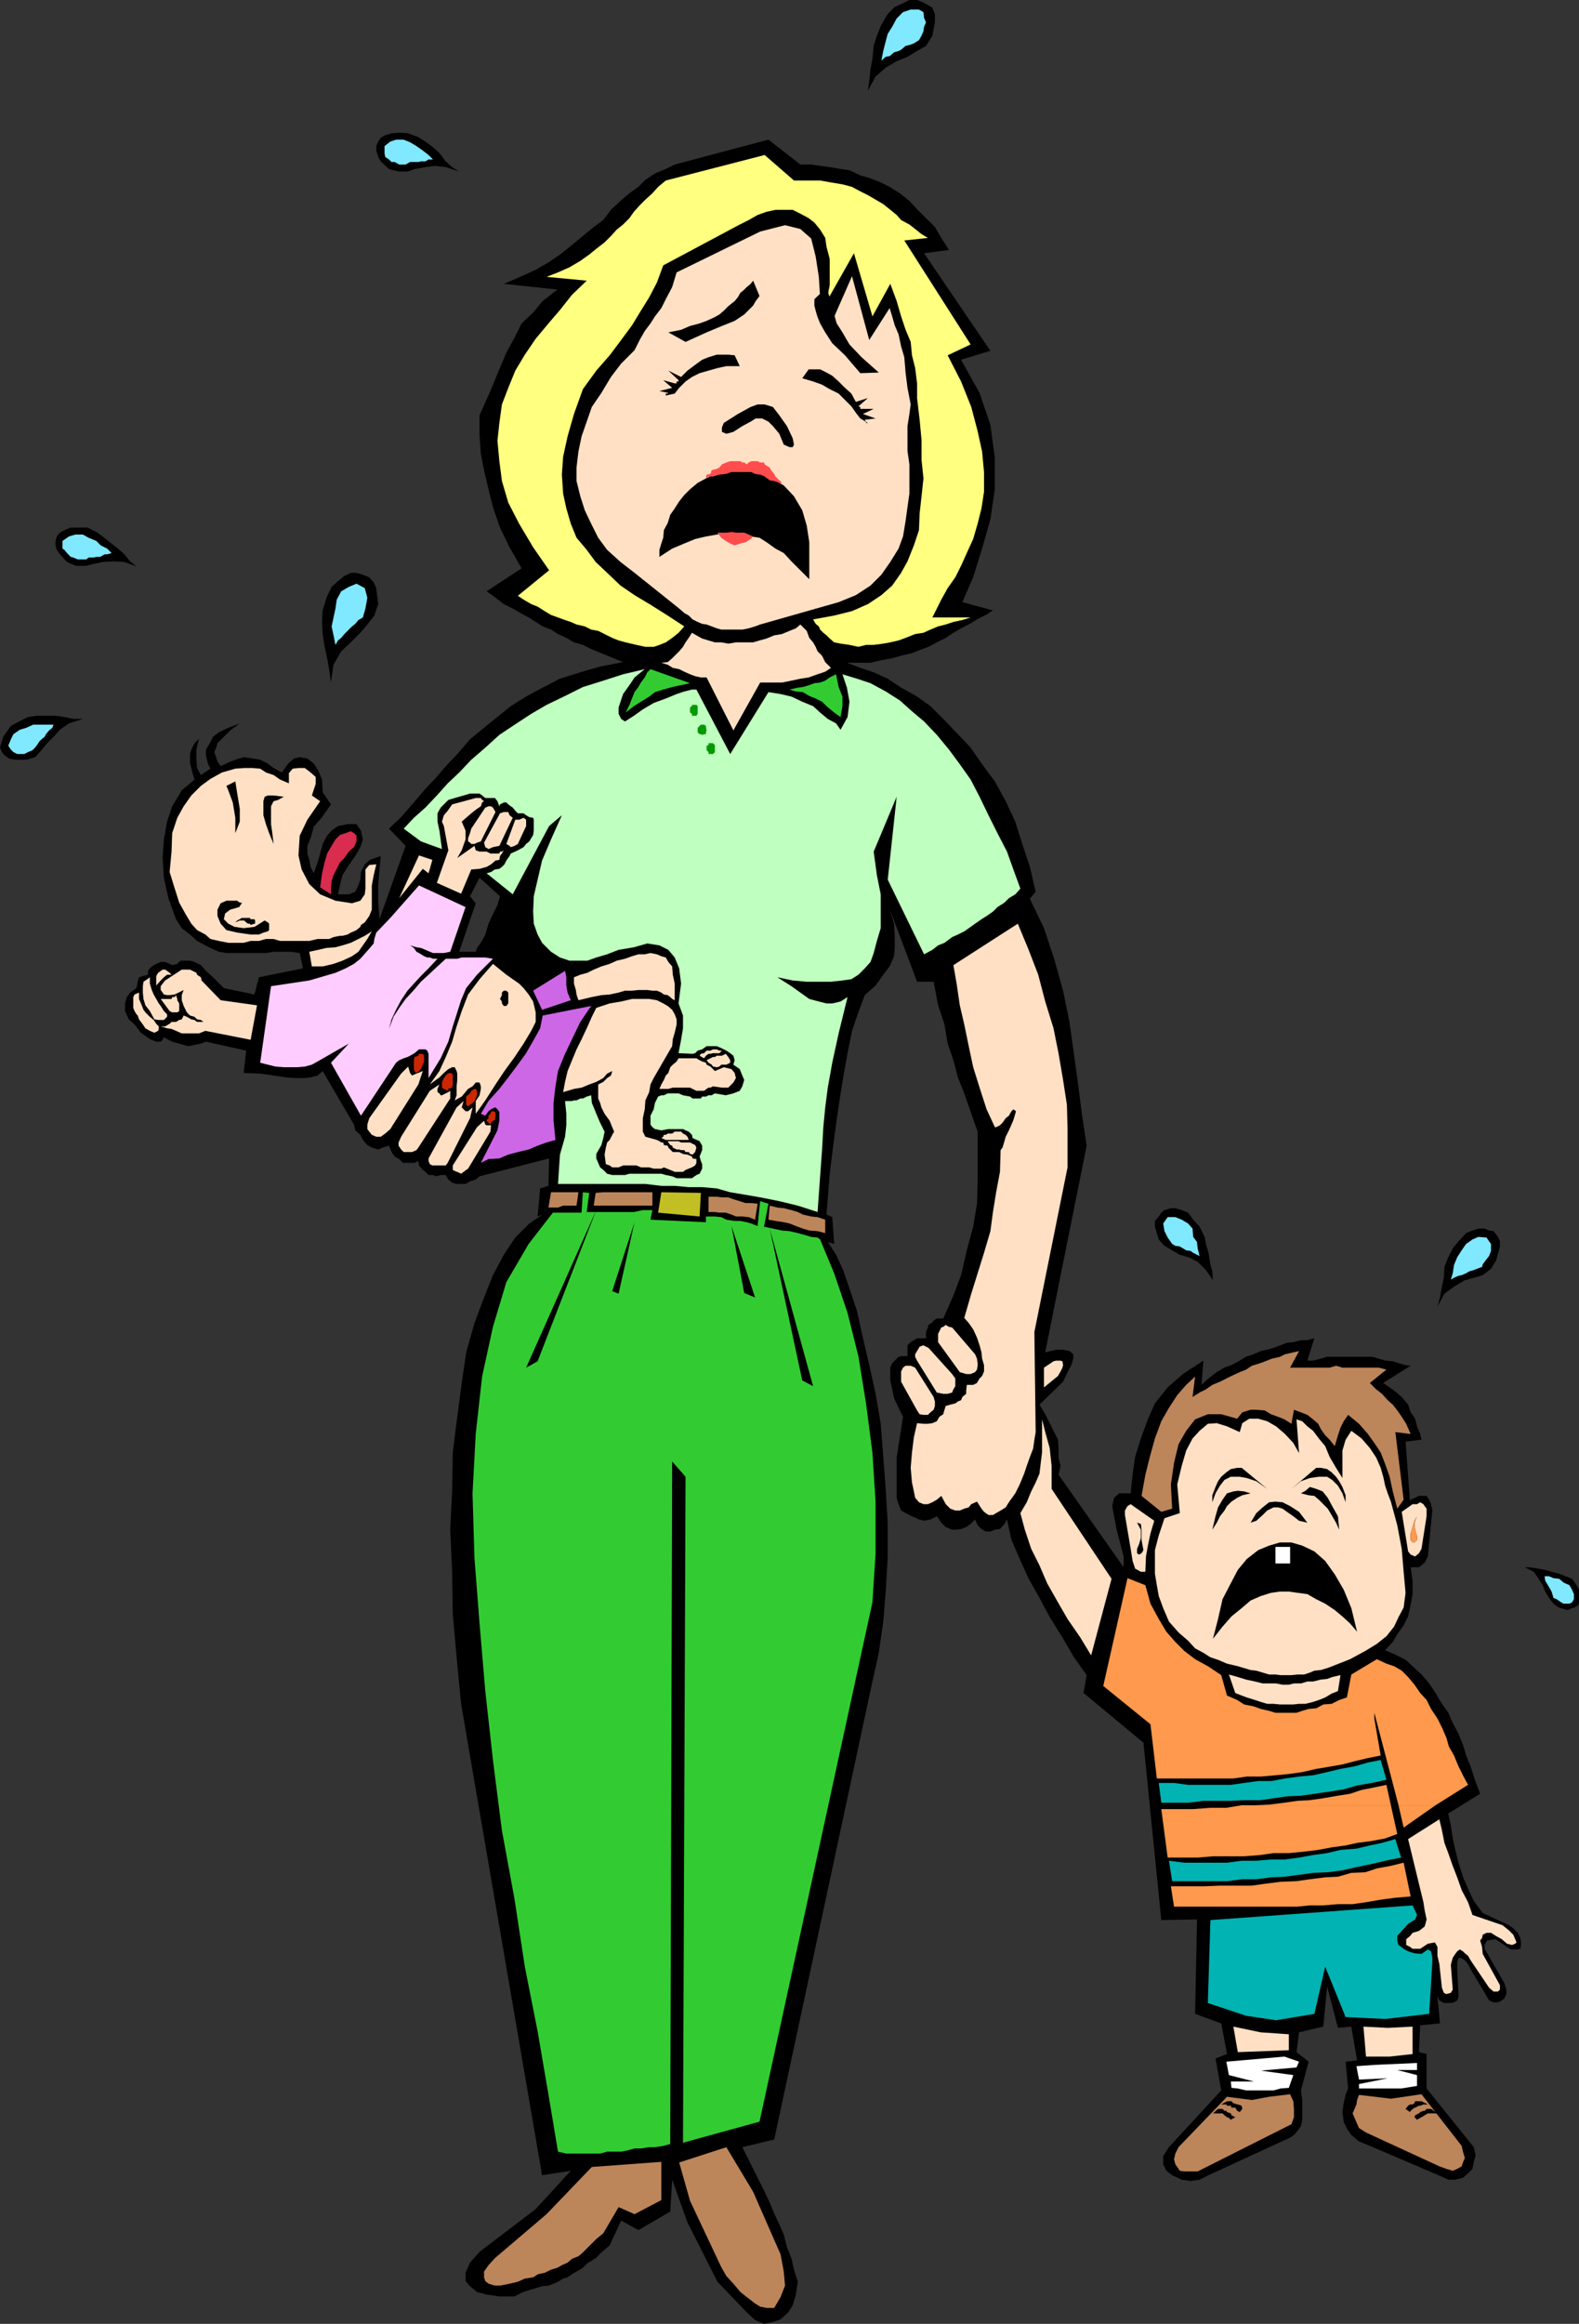 <?xml version="1.0" encoding="UTF-8" standalone="no"?>
<svg
   version="1.0"
   width="105.874mm"
   height="155.754mm"
   id="svg125"
   sodipodi:docname="Mother &amp; Kids 1.wmf"
   xmlns:inkscape="http://www.inkscape.org/namespaces/inkscape"
   xmlns:sodipodi="http://sodipodi.sourceforge.net/DTD/sodipodi-0.dtd"
   xmlns="http://www.w3.org/2000/svg"
   xmlns:svg="http://www.w3.org/2000/svg">
  <rect width="100%" height="100%" fill="#333333" stroke="none"/>
  <sodipodi:namedview
     id="namedview125"
     pagecolor="#ffffff"
     bordercolor="#000000"
     borderopacity="0.25"
     inkscape:showpageshadow="2"
     inkscape:pageopacity="0.0"
     inkscape:pagecheckerboard="0"
     inkscape:deskcolor="#d1d1d1"
     inkscape:document-units="mm" />
  <defs
     id="defs1">
    <pattern
       id="WMFhbasepattern"
       patternUnits="userSpaceOnUse"
       width="6"
       height="6"
       x="0"
       y="0" />
  </defs>
  <path
     style="fill:#000000;fill-opacity:1;fill-rule:evenodd;stroke:none"
     d="m 121.533,222.349 5.172,4.686 -0.162,0.646 -0.485,1.616 -1.131,2.262 -1.131,2.424 -0.808,2.747 -1.131,2.101 -0.97,1.293 -0.323,0.97 h -0.323 -0.808 -0.323 -0.97 -0.162 -0.97 -0.162 -0.485 l 4.202,-12.281 -1.455,-1.778 2.424,-4.686 -18.747,-8.08 -6.626,18.583 -0.323,-4.686 v -3.878 l 0.323,-4.04 0.323,-3.393 -2.747,0.97 -1.293,1.131 -0.97,1.939 -0.162,1.939 -0.485,1.454 -0.808,1.616 -1.616,0.646 h -2.747 l 0.485,-2.262 0.646,-2.585 1.616,-2.585 1.616,-2.262 1.293,-2.262 0.646,-1.939 -0.485,-2.262 -1.131,-1.616 H 88.079 l -2.424,0.485 -1.616,1.131 -1.131,1.293 -1.131,2.101 -0.646,2.424 -0.646,2.262 -0.97,2.747 -0.808,-1.616 -0.323,-1.778 -0.485,-1.616 v -1.939 l 0.808,-1.939 0.808,-2.909 2.101,-2.424 2.263,-3.232 -2.101,-3.07 -0.162,-3.232 -0.97,-2.262 -1.131,-1.778 -1.616,-1.293 -1.939,-0.323 -1.455,0.323 -1.455,1.293 -1.616,2.262 -2.101,-1.131 -1.455,-1.131 -1.939,-0.97 -1.939,-0.323 -2.101,-0.323 -1.293,0.323 -2.263,0.808 -2.424,1.131 -0.808,-1.131 -0.323,-1.131 -0.485,-1.293 0.485,-1.131 0.323,-1.131 1.131,-1.131 2.101,-2.101 2.424,-1.778 -2.909,1.131 -2.424,1.131 -1.455,1.131 -0.808,1.616 -0.97,1.616 v 1.454 l 0.485,2.101 0.646,1.293 -2.424,1.616 -0.97,-1.778 -0.162,-2.101 v -2.585 l 0.646,-2.747 -1.131,1.131 -0.808,1.616 -0.323,1.131 v 1.131 1.293 l 0.323,1.131 0.323,1.293 0.485,1.616 -3.232,2.747 -2.424,4.04 -1.293,3.878 -0.808,4.525 -0.323,4.686 0.323,5.009 1.131,5.171 1.939,5.333 1.455,2.262 2.101,1.616 1.778,1.616 2.101,1.131 1.293,0.646 2.101,0.97 1.939,0.323 h 2.101 1.778 2.101 1.778 2.263 l 1.939,-0.323 h 2.101 2.263 l 2.263,0.323 0.808,3.878 -11.151,2.262 -1.131,4.363 -7.757,-1.616 -2.747,-2.747 -1.778,-1.616 -1.293,-1.454 -1.616,-0.808 -1.131,-0.323 h -1.131 -1.293 l -0.808,0.808 -1.293,0.323 -0.646,-0.323 -1.131,-0.485 h -1.131 l -1.131,0.485 -0.646,0.323 -0.97,0.808 -0.485,0.646 v 0.97 l -1.293,0.323 -0.97,0.323 -0.323,1.131 -0.323,1.616 -1.616,1.131 -0.808,1.131 -0.485,1.616 v 1.939 l 0.97,2.101 1.455,1.293 1.616,2.101 2.263,1.616 1.616,0.646 h 1.131 l 0.485,-0.485 0.323,-0.646 1.131,0.646 0.97,0.485 1.778,0.485 1.131,0.323 1.131,0.323 1.616,-0.323 1.616,-0.323 1.293,-0.485 10.182,2.262 -0.646,5.656 4.202,0.162 3.394,0.485 3.232,0.485 2.263,0.162 h 2.424 l 1.455,-0.162 1.778,-0.485 1.293,-1.131 7.919,13.574 0.323,1.454 1.293,1.131 0.646,1.293 1.131,1.293 1.131,0.646 1.616,0.485 1.131,-0.485 1.616,-0.485 0.646,1.616 0.808,1.131 1.131,0.646 0.97,0.97 h 1.131 0.646 1.131 l 0.97,-0.485 0.162,1.131 0.97,1.131 0.646,0.485 0.808,0.808 h 0.97 l 1.131,0.323 0.97,-0.323 h 1.293 l 0.646,1.131 0.97,0.808 1.131,0.323 h 1.131 1.131 l 1.131,-0.646 1.455,-0.485 0.97,-0.808 17.616,-4.525 -0.162,6.948 -2.101,0.646 -0.646,7.11 1.293,-0.485 -3.394,2.262 -3.555,3.555 -2.909,4.363 -2.747,5.171 -2.263,5.656 -2.424,6.464 -2.101,7.433 -1.131,7.756 -1.131,8.564 -1.131,9.049 -0.162,9.695 -0.485,9.857 0.485,10.665 0.162,10.827 0.97,10.827 1.131,11.796 20.525,119.416 7.273,-1.131 -8.889,9.695 -14.222,10.827 -2.424,2.747 -1.131,2.585 v 2.101 l 1.131,1.293 1.778,1.454 2.424,0.646 3.232,0.485 h 3.879 l 1.778,-0.97 1.939,-0.646 1.616,-0.485 1.616,-0.485 1.616,-0.162 1.293,-0.485 1.131,-0.485 1.293,-0.808 1.131,-0.323 1.131,-0.808 1.131,-0.646 1.616,-0.97 1.131,-1.131 2.101,-1.293 1.455,-1.454 2.101,-1.778 2.909,-6.302 4.364,2.424 8.081,-4.686 0.485,-8.08 3.879,10.827 7.596,15.028 7.434,7.756 2.101,1.939 2.263,0.97 2.263,-0.485 1.939,-0.646 1.939,-1.778 1.131,-1.778 0.808,-2.747 0.485,-3.232 -0.97,-3.07 -0.646,-2.909 -1.131,-2.747 -0.808,-3.232 -1.131,-2.585 -1.293,-2.747 -1.131,-2.747 -1.293,-2.747 -5.656,-11.311 8.081,-1.939 24.888,-116.022 1.616,-7.272 1.131,-7.918 0.646,-8.08 0.485,-8.403 v -8.241 l -0.485,-8.403 -0.646,-8.564 -0.646,-8.403 -1.293,-7.595 -1.616,-7.272 -1.616,-6.948 -1.455,-6.625 -1.939,-5.817 -1.616,-4.686 -1.778,-3.878 -2.101,-3.232 1.616,0.485 -0.485,-6.787 -1.455,-0.646 0.808,-10.342 1.131,-9.049 1.131,-8.08 1.131,-7.11 1.131,-6.302 1.131,-5.656 1.616,-4.686 1.616,-4.363 2.747,-2.424 1.939,-2.747 1.616,-2.101 1.131,-2.585 0.162,-2.262 v -2.909 l -0.162,-3.07 -1.131,-3.717 6.949,18.421 h 4.202 l 1.131,5.979 1.616,4.848 0.808,4.848 1.455,4.201 1.131,4.363 1.616,4.04 1.616,4.686 1.778,5.009 v 6.302 6.302 l -0.162,5.656 -0.97,5.817 -1.616,5.979 -1.455,6.302 -1.939,5.171 -2.586,5.817 h -0.97 -0.646 l -0.808,0.485 -0.323,0.485 -0.97,0.646 -0.162,0.646 -0.485,1.131 v 1.616 h -0.485 -1.131 -0.646 l -0.808,0.485 -0.808,0.485 -0.808,0.808 v 1.131 1.616 h -0.808 -0.808 l -0.646,0.162 -0.97,0.97 -0.646,0.646 -0.485,1.131 v 1.616 1.616 l 0.485,2.262 0.485,2.262 1.131,2.424 1.131,2.262 -0.808,5.171 -0.808,5.171 v 5.171 5.009 l 0.485,1.616 0.646,1.616 1.131,0.646 1.616,0.808 1.778,0.808 1.293,0.323 1.616,-0.323 1.616,-0.808 1.131,1.616 1.131,1.131 1.616,0.646 h 1.131 l 1.131,-0.162 1.293,-0.485 1.131,-0.808 1.131,-1.131 0.646,1.454 0.97,0.97 1.131,0.646 h 1.131 l 1.131,-0.485 1.293,-0.162 1.131,-1.293 0.646,-1.131 1.131,5.171 2.101,4.848 2.263,5.009 2.747,4.848 2.586,4.848 3.232,5.171 2.909,5.009 3.232,4.525 -0.808,4.525 15.192,12.604 4.525,44.922 9.05,-0.162 -0.485,23.915 6.626,2.424 1.455,7.756 -2.909,1.131 1.455,8.08 -13.252,14.382 -1.455,2.262 v 2.101 l 0.808,1.616 1.455,1.131 2.424,1.131 2.263,0.323 2.263,-0.323 2.263,-1.131 20.687,-9.534 0.97,-0.646 0.97,-1.131 0.808,-1.131 0.323,-1.616 v -1.616 -1.454 -1.939 l -0.323,-2.424 1.939,-7.272 -3.071,-2.424 0.646,-5.009 6.141,-1.454 0.97,-10.18 2.747,10.503 3.394,-0.323 1.455,8.564 -2.909,0.323 0.646,6.787 -0.646,1.616 -0.485,2.101 -0.323,2.262 0.323,2.424 0.808,1.778 1.131,1.616 1.939,1.616 2.747,1.131 17.777,7.595 2.101,0.97 h 1.778 l 1.939,-0.485 1.293,-1.131 1.131,-1.131 0.323,-1.778 0.485,-1.616 -0.485,-2.101 -11.959,-14.866 v -8.726 l -1.939,-0.485 0.323,-6.787 5.01,-0.485 -0.646,-6.948 0.485,1.131 1.131,0.646 h 0.646 1.131 l 0.808,-0.162 0.808,-0.485 0.323,-0.808 v -1.131 l -0.323,-5.494 v -1.616 -0.646 l 0.323,-0.97 0.323,-0.162 0.485,0.162 0.808,0.485 0.808,0.97 0.646,1.293 4.04,6.787 0.646,1.131 1.131,0.485 h 1.131 l 0.97,-0.485 0.646,-0.485 0.485,-1.131 v -1.131 l -0.485,-1.616 -4.364,-7.595 -0.646,-1.131 v -0.97 l 0.646,-1.131 2.101,-0.323 3.879,2.585 h 1.455 l 0.97,-0.162 0.162,-0.97 v -0.646 l -0.162,-1.131 -0.646,-1.293 -1.131,-1.131 -1.131,-0.808 -6.626,-3.07 -2.263,-3.07 -1.455,-3.07 -1.293,-3.07 -1.131,-3.555 -0.808,-3.232 -0.646,-2.909 -0.485,-3.232 -0.646,-3.07 8.081,-5.009 -0.808,-2.101 -0.808,-2.262 -0.808,-2.585 -1.131,-2.747 -0.808,-2.747 -1.131,-2.747 -1.455,-2.747 -1.131,-2.585 -1.616,-2.262 -1.616,-2.747 -1.616,-2.424 -1.939,-2.262 -2.263,-2.101 -1.778,-1.616 -2.586,-1.293 -2.586,-1.131 1.939,-2.101 1.131,-1.939 1.616,-2.262 1.131,-2.262 0.646,-2.909 0.485,-2.747 v -3.393 l -0.485,-3.393 h 0.97 0.646 0.485 l 0.646,-0.485 0.485,-0.485 0.323,-0.162 0.485,-0.97 0.323,-0.646 1.131,-11.635 -0.323,-1.616 -0.485,-1.131 -0.646,-0.97 h -1.293 -0.646 l -0.97,0.485 -1.131,0.485 -0.162,0.485 -1.131,-15.19 4.04,-0.485 -0.323,-1.454 -0.808,-1.939 -0.485,-1.939 -1.131,-1.616 -0.646,-1.939 -1.616,-1.939 -1.939,-1.616 -2.747,-1.939 6.949,-4.363 -1.293,-0.162 -1.778,-0.485 -1.455,-0.485 -1.939,-0.162 -1.616,-0.485 -1.616,-0.485 h -1.616 -1.778 -1.616 -1.455 -1.939 -1.778 -1.293 l -1.616,0.485 -1.939,0.485 h -1.455 l 1.778,-5.656 -1.778,0.485 h -1.616 l -1.778,0.485 -1.778,0.162 -1.616,0.646 -1.778,0.646 -1.616,0.485 -1.616,0.323 -1.778,0.808 -1.939,0.646 -1.616,0.97 -2.101,1.131 -1.778,0.646 -1.939,1.131 -2.101,1.616 -1.778,1.616 0.485,-6.14 -5.172,3.393 -3.879,3.393 -3.232,4.04 -1.778,4.04 -1.778,4.848 -1.455,4.686 -0.646,4.525 -0.485,4.686 h -2.909 l -1.293,1.131 -0.485,2.101 0.485,2.585 0.646,3.393 0.97,3.717 0.808,3.07 v 2.747 l -16.485,-23.431 0.485,-2.262 -0.485,-2.101 v -2.262 l -0.162,-2.262 -0.97,-1.939 -1.131,-2.262 -1.131,-2.262 -1.455,-2.424 5.98,-5.817 1.131,-2.424 0.97,-1.778 0.485,-1.616 v -1.131 l -0.97,-0.808 -1.616,-0.323 h -1.778 l -2.747,0.646 10.505,-52.356 -1.131,-7.433 -0.97,-7.595 -1.131,-8.241 -1.131,-8.08 -1.616,-7.918 -2.263,-8.08 -2.586,-7.756 -3.555,-7.433 1.455,-1.778 -1.455,-6.302 -1.939,-5.817 -1.778,-5.656 -2.424,-5.171 -2.747,-5.009 -3.232,-4.363 -2.909,-4.201 -3.232,-3.393 -3.394,-3.555 -3.555,-3.555 -3.394,-2.424 -4.04,-2.262 -3.394,-2.262 -3.555,-1.616 -3.394,-1.131 -3.394,-1.293 h 2.909 3.071 l 2.747,-0.646 2.747,-0.485 2.263,-0.646 2.747,-0.646 2.424,-0.97 1.778,-0.646 2.101,-1.131 2.263,-1.131 1.939,-1.293 1.939,-1.131 1.939,-0.97 2.101,-1.293 2.263,-1.131 1.778,-1.131 -7.757,-2.101 2.747,-6.302 2.263,-7.272 2.101,-7.433 1.131,-7.595 v -7.918 l -1.131,-8.403 -2.747,-8.08 -4.687,-8.403 7.434,-2.262 -16.808,-24.723 6.303,-0.808 -1.939,-3.07 -1.616,-2.747 -2.263,-2.262 -2.263,-2.262 -1.939,-2.101 -2.424,-1.939 -2.586,-1.616 -2.263,-1.131 -2.909,-1.131 -2.263,-0.646 -2.747,-1.293 -2.263,-0.323 -2.747,-0.485 -2.424,-0.323 -2.263,-0.323 h -2.747 l -8.081,-6.302 -23.757,6.302 -2.263,1.131 -2.747,1.131 -2.424,1.616 -1.778,1.778 -2.263,1.616 -2.263,1.939 -2.424,2.262 -1.939,2.585 -2.424,1.778 -2.747,2.262 -2.747,2.262 -2.586,2.101 -3.232,2.262 -3.394,1.939 -3.879,1.778 -4.202,1.778 13.576,1.454 -3.717,2.909 -2.424,2.909 -2.909,2.747 -1.778,3.555 -2.101,3.878 -1.778,4.201 -2.263,5.494 -2.747,6.14 v 5.171 l 0.323,4.525 0.808,4.201 1.131,4.848 1.131,4.525 1.778,5.171 2.424,5.009 3.071,5.333 -8.889,5.817 2.263,1.616 2.101,1.616 2.263,1.131 1.939,1.131 2.101,1.131 1.778,1.131 1.778,1.131 2.101,0.808 1.778,1.131 2.101,0.97 1.939,1.131 2.263,0.646 2.263,1.131 2.424,0.97 2.747,1.131 2.747,1.131 -5.818,1.131 -5.01,1.454 -5.172,1.616 -4.364,2.262 -4.202,2.262 -3.879,2.424 -3.394,2.747 -3.394,2.747 -3.555,2.909 -2.747,3.232 -2.909,3.07 -3.232,3.717 -2.747,2.909 -2.586,3.07 -3.232,3.717 -3.071,2.909 4.202,4.363 z"
     id="path1" />
  <path
     style="fill:#000000;fill-opacity:1;fill-rule:evenodd;stroke:none"
     d="m 124.927,241.094 5.495,-10.827 0.162,2.909 0.646,2.424 0.646,2.262 1.131,2.101 1.616,1.454 1.616,1.454 1.778,1.293 2.747,1.131 -6.626,4.363 -0.808,-0.97 -0.646,-0.646 -0.808,-0.808 -0.646,-0.808 -1.293,-0.485 -1.131,-0.646 -1.131,-0.808 -1.131,-0.323 1.778,-2.424 -1.616,-0.323 -0.162,-0.323 h -0.97 z"
     id="path2" />
  <path
     style="fill:#000000;fill-opacity:1;fill-rule:evenodd;stroke:none"
     d="m 84.039,148.664 1.616,-1.454 1.616,-1.293 1.616,-0.808 h 1.455 l 1.616,0.485 1.616,0.646 1.131,1.293 0.646,1.454 0.485,4.04 -0.97,2.909 -1.778,2.262 -1.778,2.101 -2.424,2.424 -2.424,2.262 -1.939,3.393 -0.646,4.525 -0.485,-3.393 -0.485,-2.747 -0.646,-2.909 -0.485,-3.232 -0.162,-3.07 0.162,-2.909 0.97,-3.232 z"
     id="path3" />
  <path
     style="fill:#80e8ff;fill-opacity:1;fill-rule:evenodd;stroke:none"
     d="m 85.009,163.369 -0.485,-2.424 -0.485,-2.262 0.485,-2.262 0.485,-2.262 0.323,-2.262 1.131,-2.101 1.939,-1.131 1.939,-0.808 2.101,1.131 0.646,2.424 -0.485,2.747 -0.646,2.262 -1.131,0.646 -0.808,0.97 -0.808,0.646 -0.808,0.808 -1.131,1.131 -0.808,0.97 -0.808,0.646 z"
     id="path4" />
  <path
     style="fill:#000000;fill-opacity:1;fill-rule:evenodd;stroke:none"
     d="m 19.232,133.636 h -1.293 l -1.616,0.646 -1.131,0.646 -0.808,0.97 -0.323,1.131 v 1.131 l 0.323,1.131 0.808,1.131 1.778,1.939 2.263,0.97 h 2.586 l 1.939,-0.485 2.263,-0.485 2.747,-0.162 2.747,0.162 3.071,1.131 -1.616,-1.293 -1.455,-1.778 -1.616,-1.454 -2.101,-1.616 -1.778,-1.454 -1.616,-1.131 -2.263,-1.131 z"
     id="path5" />
  <path
     style="fill:#80e8ff;fill-opacity:1;fill-rule:evenodd;stroke:none"
     d="m 28.282,140.1 -1.131,-1.131 -1.616,-0.808 -1.131,-1.131 -1.939,-0.808 -1.455,-0.808 h -1.939 l -1.616,0.485 -1.616,1.131 v 0.646 1.293 l 0.485,0.323 0.646,0.808 0.97,0.97 0.646,0.162 1.131,0.485 h 0.646 1.455 l 0.646,-0.485 h 1.293 l 0.646,-0.162 h 0.97 l 1.131,-0.646 h 0.646 z"
     id="path6" />
  <path
     style="fill:#000000;fill-opacity:1;fill-rule:evenodd;stroke:none"
     d="m 301.086,307.185 -1.616,-0.646 -1.616,-0.485 h -1.131 l -1.616,0.485 -0.808,0.646 -0.646,0.97 -0.97,1.131 v 1.454 l 0.97,3.232 1.455,1.616 1.939,1.131 1.939,1.131 2.263,0.646 2.263,1.131 2.101,2.101 1.778,2.585 -0.162,-2.262 -0.485,-1.778 -0.485,-2.909 -0.646,-2.262 -0.323,-1.778 -1.293,-2.585 -1.616,-1.778 z"
     id="path7" />
  <path
     style="fill:#80e8ff;fill-opacity:1;fill-rule:evenodd;stroke:none"
     d="m 303.995,318.173 -0.485,-1.939 -0.162,-1.616 -0.97,-1.293 -0.162,-2.101 -1.131,-1.293 -1.616,-0.97 -1.616,-0.646 h -1.939 l -1.131,1.616 0.323,1.939 0.808,1.616 1.131,1.616 0.808,0.485 1.131,0.162 0.808,0.485 0.808,0.485 1.131,0.162 0.646,0.485 0.97,0.485 z"
     id="path8" />
  <path
     style="fill:#000000;fill-opacity:1;fill-rule:evenodd;stroke:none"
     d="m 371.55,312.356 1.616,-0.646 1.455,-0.485 h 1.616 l 1.131,0.485 1.131,0.162 1.131,1.454 0.485,1.131 v 1.293 l -0.97,3.555 -1.293,2.101 -2.101,1.616 -2.263,0.646 -2.263,0.646 -2.747,1.616 -2.424,1.778 -1.778,3.232 0.646,-2.262 0.485,-2.747 0.485,-2.262 0.162,-2.747 0.97,-2.424 1.131,-2.262 1.455,-1.778 z"
     id="path9" />
  <path
     style="fill:#80e8ff;fill-opacity:1;fill-rule:evenodd;stroke:none"
     d="m 367.671,324.152 0.485,-1.616 0.323,-2.101 0.808,-1.939 1.131,-1.778 1.131,-1.616 1.616,-1.131 1.455,-0.646 2.101,0.162 0.646,0.97 0.485,0.646 v 0.646 1.131 l -0.485,1.293 -0.646,0.808 -0.97,1.293 -0.162,0.646 -1.293,0.485 -0.808,0.323 -1.131,0.323 -0.808,0.485 -1.131,0.485 -0.808,0.162 -1.131,0.485 z"
     id="path10" />
  <path
     style="fill:#000000;fill-opacity:1;fill-rule:evenodd;stroke:none"
     d="m 399.509,401.554 0.646,1.131 v 0.808 1.293 1.131 l -0.162,0.646 -0.97,0.646 -0.646,0.162 -1.131,0.485 -2.263,-0.646 -1.293,-0.97 -1.131,-1.454 -0.97,-1.616 -0.646,-1.616 -1.131,-1.778 -1.131,-1.616 -2.263,-1.131 h 1.293 l 2.101,0.323 1.778,0.323 1.616,0.485 1.939,0.485 1.616,0.646 1.616,0.646 z"
     id="path11" />
  <path
     style="fill:#80e8ff;fill-opacity:1;fill-rule:evenodd;stroke:none"
     d="m 391.428,399.292 h 1.131 l 1.131,0.485 1.455,0.162 1.131,0.97 1.455,0.646 0.646,1.131 0.485,1.131 v 1.293 l -0.485,0.808 -0.646,0.323 h -0.485 -0.97 l -0.646,-0.323 -0.646,-0.485 -0.485,-0.323 -0.808,-0.323 -0.485,-1.616 -0.646,-1.131 -0.97,-1.616 z"
     id="path12" />
  <path
     style="fill:#000000;fill-opacity:1;fill-rule:evenodd;stroke:none"
     d="m 101.008,33.611 -1.778,0.162 -1.616,0.485 -1.131,0.646 -0.646,0.97 -0.485,1.131 v 1.131 l 0.485,1.616 0.646,1.131 2.101,1.939 2.424,0.646 h 2.263 l 1.778,-0.646 2.747,-0.485 2.424,-0.323 2.747,0.323 3.394,1.131 -1.778,-1.131 -1.616,-1.454 -1.616,-2.101 -1.778,-1.616 -1.778,-1.293 -1.778,-1.131 -2.586,-0.97 z"
     id="path13" />
  <path
     style="fill:#80e8ff;fill-opacity:1;fill-rule:evenodd;stroke:none"
     d="m 109.736,40.398 -1.131,-1.131 -1.455,-1.131 -1.616,-1.131 -1.616,-0.97 -1.616,-0.646 h -1.939 l -1.455,0.485 -1.455,1.131 v 1.131 0.646 l 0.162,0.97 0.97,0.646 0.646,0.646 h 0.808 l 1.131,0.646 h 0.97 0.646 l 1.131,-0.646 h 0.97 1.131 l 0.646,-0.162 h 1.131 l 0.808,-0.485 z"
     id="path14" />
  <path
     style="fill:#000000;fill-opacity:1;fill-rule:evenodd;stroke:none"
     d="M 226.744,1.778 228.845,0.808 230.461,0 h 1.939 l 1.616,0.646 1.131,0.646 1.131,0.646 0.646,1.616 v 2.101 l -0.646,3.393 -1.616,2.585 -2.263,1.293 -2.424,1.454 -2.747,1.131 -2.747,1.616 -2.586,2.262 -1.939,3.555 0.323,-2.424 0.323,-2.909 0.485,-2.747 0.323,-3.232 0.808,-2.585 1.131,-2.747 1.616,-2.747 z"
     id="path15" />
  <path
     style="fill:#80e8ff;fill-opacity:1;fill-rule:evenodd;stroke:none"
     d="m 223.35,15.351 0.485,-2.424 0.485,-1.939 0.646,-2.424 1.131,-1.778 1.131,-2.101 1.616,-1.616 1.939,-0.646 h 2.101 l 1.131,0.646 0.162,1.454 0.485,1.131 -0.485,1.131 -0.162,1.131 -0.485,1.131 -0.646,1.131 -1.293,0.808 -0.808,0.323 -1.293,0.323 -1.131,0.97 -0.646,0.323 -1.131,0.323 -1.131,0.97 -0.97,0.162 z"
     id="path16" />
  <path
     style="fill:#000000;fill-opacity:1;fill-rule:evenodd;stroke:none"
     d="m 2.747,183.891 -1.131,1.616 -0.808,1.131 -0.323,1.131 L 0,189.385 l 0.485,1.131 0.646,0.808 1.131,0.808 1.616,0.323 h 2.747 l 2.263,-0.646 1.616,-1.778 1.455,-1.778 1.616,-1.616 1.616,-1.778 2.263,-1.616 3.555,-1.131 h -2.424 l -2.263,-0.485 -2.263,-0.323 H 11.636 9.374 l -2.263,0.323 -2.263,1.131 z"
     id="path17" />
  <path
     style="fill:#80e8ff;fill-opacity:1;fill-rule:evenodd;stroke:none"
     d="M 13.576,183.568 H 11.959 10.505 8.404 l -1.778,0.808 -1.616,0.485 -1.616,1.131 -0.646,1.293 -0.646,1.616 0.646,0.97 0.646,0.646 0.97,0.485 H 5.01 6.141 l 0.97,-0.485 1.131,-0.485 0.646,-0.646 0.485,-0.646 0.646,-0.97 0.485,-0.485 0.808,-0.646 0.323,-0.646 0.808,-0.97 0.808,-0.646 z"
     id="path18" />
  <path
     style="fill:#ffe0c4;fill-opacity:1;fill-rule:evenodd;stroke:none"
     d="m 42.989,220.895 0.485,-5.171 0.162,-4.686 1.293,-3.878 1.616,-2.909 1.939,-2.747 2.424,-2.424 2.424,-1.778 2.909,-1.616 3.394,-0.97 2.263,-0.162 h 2.101 l 1.939,0.162 1.455,0.97 1.939,0.646 1.616,1.131 2.263,0.97 v -2.585 l 0.97,-1.131 1.455,-0.162 h 1.616 l 1.455,1.131 1.293,1.131 v 1.778 l -0.97,2.909 2.101,1.454 -3.232,4.686 -1.939,4.04 -0.323,5.009 0.808,3.555 1.939,3.717 2.747,2.585 3.879,1.616 4.202,0.646 2.101,-0.646 1.131,-1.616 0.162,-1.454 v -1.454 -1.939 -1.454 l 0.97,-1.131 1.778,-0.162 -0.646,2.747 -0.485,2.585 v 2.101 1.293 1.131 1.616 l -0.646,1.616 -1.131,1.616 -0.97,0.646 -0.162,0.485 -0.97,0.808 -0.646,0.323 -0.808,0.323 -0.808,0.485 -1.293,0.323 h -0.646 l -1.616,0.323 -1.131,0.485 h -1.616 -1.293 l -2.101,0.485 h -2.424 -2.263 -2.747 l -1.616,-0.485 h -1.939 l -1.778,0.485 h -2.101 l -1.778,0.485 h -2.101 -1.778 l -2.424,-0.485 -2.101,-0.485 -1.293,-1.131 -2.101,-1.131 -1.455,-1.616 -1.455,-2.424 -1.616,-2.909 -1.131,-3.555 z"
     id="path19" />
  <path
     style="fill:#000000;fill-opacity:1;fill-rule:evenodd;stroke:none"
     d="m 60.12,228.167 0.646,0.485 h 0.485 v 0.162 l -0.646,0.97 -2.263,0.646 -1.293,0.97 -0.323,1.454 1.131,1.131 1.616,0.808 2.263,0.323 2.747,-0.323 2.586,-1.616 0.808,0.485 0.323,0.323 v 0.808 0.808 l -0.323,0.323 -1.131,0.323 -1.131,0.485 h -2.101 l -3.394,-0.485 -2.747,-0.646 -1.455,-1.616 -0.808,-1.939 v -1.616 l 0.808,-1.616 1.455,-0.646 z"
     id="path20" />
  <path
     style="fill:#000000;fill-opacity:1;fill-rule:evenodd;stroke:none"
     d="m 59.635,233.661 0.485,-0.485 0.646,-0.323 0.485,-0.323 h 0.646 0.485 0.97 l 0.162,0.323 h 0.97 l 0.162,0.323 v 0.485 0.323 h -0.162 l -0.97,0.323 -0.162,-0.323 h -0.485 l -0.485,-0.323 -0.485,-0.485 h -0.162 -0.97 z"
     id="path21" />
  <path
     style="fill:#d92c4f;fill-opacity:1;fill-rule:evenodd;stroke:none"
     d="m 84.039,214.27 0.97,-1.616 1.131,-1.131 1.455,-0.485 1.293,-0.485 0.808,0.485 0.646,0.646 v 1.454 l -0.646,1.454 -1.293,1.131 -1.131,1.616 -1.131,1.131 -0.808,1.616 -0.808,1.616 -0.485,1.454 -0.162,1.939 v 1.454 l -2.747,-1.778 0.485,-3.555 0.646,-2.747 0.646,-2.262 z"
     id="path22" />
  <path
     style="fill:#000000;fill-opacity:1;fill-rule:evenodd;stroke:none"
     d="m 69.332,201.504 2.586,0.323 -1.455,0.808 -1.131,0.323 -0.646,1.293 v 1.131 1.616 1.778 l 0.323,2.262 0.323,2.747 -1.131,-2.747 -0.808,-2.262 -0.646,-2.262 v -1.939 -1.616 l 0.323,-1.131 0.808,-0.323 z"
     id="path23" />
  <path
     style="fill:#000000;fill-opacity:1;fill-rule:evenodd;stroke:none"
     d="m 57.373,199.08 2.263,-1.131 0.485,3.07 0.646,3.878 v 3.232 l -1.131,2.909 v -3.878 l -0.646,-3.878 -1.131,-3.07 z"
     id="path24" />
  <path
     style="fill:#ffe0c4;fill-opacity:1;fill-rule:evenodd;stroke:none"
     d="m 78.383,241.094 2.263,-0.485 2.101,-0.485 2.263,-0.162 1.778,-0.485 2.101,-0.646 1.939,-0.97 1.616,-0.808 1.778,-1.131 -1.131,1.939 -1.131,1.616 -1.131,1.616 -1.616,1.131 -2.424,1.131 -2.263,0.808 -2.747,0.646 H 79.029 Z"
     id="path25" />
  <path
     style="fill:#ffe0c4;fill-opacity:1;fill-rule:evenodd;stroke:none"
     d="m 114.584,203.766 5.98,-1.616 h 1.293 l 0.323,0.485 0.485,0.323 -0.485,0.323 -0.323,0.97 -0.97,0.646 -0.646,0.485 -0.808,0.646 -2.424,2.101 0.97,2.262 v 2.262 l -0.97,2.747 -1.131,1.939 4.364,-3.07 0.323,1.131 0.97,0.323 h 1.131 0.646 l 0.97,0.485 h 0.162 0.97 0.162 0.97 l 0.162,-0.485 h 0.485 l 0.485,-0.323 -0.485,0.808 -0.485,0.646 -0.162,0.97 -0.97,0.162 -1.131,0.97 -1.131,0.646 -1.778,0.485 -2.101,0.162 -2.586,6.14 -6.141,-2.747 2.909,-8.241 -1.131,-6.14 -0.485,-1.131 0.485,-1.616 0.97,-1.131 z"
     id="path26" />
  <path
     style="fill:#ffe0c4;fill-opacity:1;fill-rule:evenodd;stroke:none"
     d="m 122.988,204.574 0.808,-0.323 h 0.646 l 0.485,0.323 0.646,1.131 -3.717,7.433 -0.97,0.323 -0.646,0.323 h -0.808 l -0.323,-0.323 -0.485,-0.323 v -0.808 l 0.485,-1.293 0.323,-1.131 z"
     id="path27" />
  <path
     style="fill:#ffe0c4;fill-opacity:1;fill-rule:evenodd;stroke:none"
     d="m 126.705,206.029 0.97,-0.323 h 1.131 l 0.323,0.808 0.808,0.646 -3.394,7.11 -1.616,0.323 -1.131,0.485 -0.808,-0.485 -0.323,-1.131 z"
     id="path28" />
  <path
     style="fill:#ffe0c4;fill-opacity:1;fill-rule:evenodd;stroke:none"
     d="m 130.584,207.645 h 0.97 l 1.131,-0.485 0.646,0.485 v 1.616 l -2.101,4.525 -0.808,0.485 -0.97,0.323 -0.323,-0.323 -0.808,-0.485 z"
     id="path29" />
  <path
     style="fill:#ffe0c4;fill-opacity:1;fill-rule:evenodd;stroke:none"
     d="m 46.06,245.619 h 0.97 0.646 0.485 l 0.646,0.323 0.97,0.485 0.162,0.485 0.97,0.646 0.162,0.808 4.848,5.009 9.212,1.293 -1.616,8.726 -11.475,-2.262 -1.616,0.646 H 49.292 47.676 46.06 l -1.455,-0.646 -1.131,-0.485 -1.131,-0.162 -1.616,-0.485 h 1.131 l 0.808,-0.485 0.323,-0.162 0.485,-0.485 h 1.131 l 0.808,-0.485 0.646,-0.162 0.485,-0.97 0.808,0.323 1.131,0.646 0.808,0.162 0.646,0.485 h 0.97 1.131 0.646 l 0.646,0.485 -0.646,-0.485 h -0.485 -0.646 l -0.646,-0.485 -0.97,-0.162 -0.646,-0.646 -1.131,-0.323 -0.808,-0.808 -0.808,-1.616 -0.485,-1.454 v -1.293 l 0.485,-1.293 -2.263,1.131 -1.293,0.162 h -0.646 l -0.808,-0.162 -0.323,-0.485 -0.485,-0.646 v -0.97 l 0.485,-0.646 0.646,-0.808 z"
     id="path30" />
  <path
     style="fill:#ffe0c4;fill-opacity:1;fill-rule:evenodd;stroke:none"
     d="m 41.211,245.619 h 0.646 l 0.485,0.323 0.646,0.485 0.485,0.485 h -1.131 l -0.808,0.646 -0.808,0.808 -1.131,1.293 v -1.293 -1.131 l 0.485,-0.808 z"
     id="path31" />
  <path
     style="fill:#ffe0c4;fill-opacity:1;fill-rule:evenodd;stroke:none"
     d="m 40.727,253.052 h 0.485 0.646 0.485 0.323 0.808 l 0.162,-0.485 h 0.646 l 0.323,-0.485 0.323,0.97 v 0.323 l 0.485,0.808 v 1.131 0.808 l -0.485,0.323 h -1.293 l -0.646,-0.323 z"
     id="path32" />
  <path
     style="fill:#ffe0c4;fill-opacity:1;fill-rule:evenodd;stroke:none"
     d="m 37.979,247.558 v 1.616 l 0.485,1.616 0.485,1.131 0.646,1.131 0.646,1.131 0.485,0.646 0.808,1.293 0.808,0.808 v 0.646 l -0.808,0.808 h -1.293 l -1.131,-0.162 -1.131,-2.101 -1.131,-1.454 -0.485,-1.616 -0.162,-1.616 v -1.616 l 0.162,-1.131 0.97,-0.646 z"
     id="path33" />
  <path
     style="fill:#ffe0c4;fill-opacity:1;fill-rule:evenodd;stroke:none"
     d="m 33.777,255.314 v -1.616 -1.131 l 0.323,-0.646 1.131,-0.485 v 1.616 l 0.485,1.131 0.646,1.616 0.485,0.646 1.131,1.131 0.97,0.808 0.646,0.97 0.646,0.646 v 0.646 l -0.162,0.485 -0.97,0.485 -1.131,-0.485 -1.131,-0.646 -0.646,-0.97 -0.485,-0.646 -0.485,-0.646 -0.323,-0.97 -0.323,-0.323 -0.485,-0.808 z"
     id="path34" />
  <path
     style="fill:#ffccff;fill-opacity:1;fill-rule:evenodd;stroke:none"
     d="m 108.604,273.089 v -3.878 -1.131 -1.131 l -0.323,-0.808 -0.485,-0.323 h -0.646 -0.97 l -1.131,0.97 -1.131,0.646 -0.646,0.323 -0.97,0.323 -1.131,0.485 -0.808,0.646 -8.889,13.412 -7.596,-13.412 4.525,-4.848 -7.919,4.525 -1.455,0.808 -1.778,0.485 -1.939,0.162 h -1.616 -1.778 l -2.101,-0.162 -1.939,-0.485 -1.939,-0.485 2.747,-19.391 9.697,-1.454 6.626,-1.939 2.586,-1.131 2.101,-1.131 1.616,-1.293 1.293,-1.454 1.131,-1.293 0.97,-1.131 0.162,-1.131 0.485,-1.616 3.555,-3.717 7.273,-8.241 11.798,5.494 -3.879,11.311 -1.616,0.323 h -1.616 -1.131 l -0.808,-0.323 -1.131,-0.485 -1.131,-0.485 -1.131,-0.162 -1.616,-0.485 0.97,0.646 0.646,0.97 0.646,0.323 1.293,0.808 0.808,0.323 h 0.646 l 0.808,0.323 h 1.131 l -2.263,2.424 -1.939,1.939 -1.778,1.939 -1.616,1.778 -1.616,2.424 -1.293,2.424 -1.131,2.424 -0.646,2.424 1.131,-3.07 1.455,-2.262 1.616,-2.262 2.101,-2.262 1.778,-2.101 1.939,-1.778 2.263,-2.101 2.101,-1.939 h 1.778 1.131 l 1.131,-0.323 h 1.131 1.293 1.455 2.101 l 1.939,0.323 -4.04,4.04 -2.747,3.393 -1.293,3.07 -0.97,3.07 -1.131,3.555 -1.131,3.878 -1.939,4.201 z"
     id="path35" />
  <path
     style="fill:#ffe0c4;fill-opacity:1;fill-rule:evenodd;stroke:none"
     d="m 124.927,244.164 1.778,1.454 1.616,1.293 1.616,1.131 1.616,1.131 1.131,1.131 1.293,1.616 1.131,1.778 0.646,2.747 v 2.424 l -1.131,2.262 -1.939,3.232 -2.263,3.393 -2.586,3.555 -2.263,3.393 -2.586,4.04 -2.424,3.393 v -3.232 l 0.97,-1.454 0.323,-1.616 v -0.646 l -0.323,-0.97 h -0.97 l -0.808,0.97 -1.131,0.646 -1.616,1.939 -1.778,0.97 0.485,-1.293 v -1.131 -0.808 -0.323 l 0.162,-1.616 v -1.616 l -0.162,-0.646 -0.485,-0.97 h -0.646 l -0.97,0.485 -1.131,0.97 -1.131,1.131 -2.424,1.778 2.424,-3.393 1.616,-3.555 1.616,-3.878 1.131,-3.878 1.293,-3.878 1.616,-4.201 2.909,-3.878 z"
     id="path36" />
  <path
     style="fill:#000000;fill-opacity:1;fill-rule:evenodd;stroke:none"
     d="m 127.836,250.951 h 0.485 l 0.485,0.485 v 0.646 0.97 0.646 0.485 l -0.485,0.646 h -0.485 -0.162 l -0.485,-0.646 v -0.485 l -0.485,-0.646 0.485,-0.97 v -0.646 l 0.485,-0.485 z"
     id="path37" />
  <path
     style="fill:#cd67e6;fill-opacity:1;fill-rule:evenodd;stroke:none"
     d="m 121.857,282.138 1.939,-3.232 2.747,-3.07 2.263,-2.909 2.424,-3.232 2.101,-2.909 1.939,-3.393 1.616,-2.909 0.646,-3.232 12.283,-2.424 -2.747,4.04 -2.101,4.363 -1.778,3.717 -1.778,4.363 -0.646,3.878 -0.485,4.201 v 4.525 l 0.485,4.848 -2.263,0.646 -2.263,0.808 -2.263,0.97 -2.747,0.646 -2.424,0.646 -2.263,0.97 -2.747,0.162 -1.939,0.97 4.202,-8.241 0.485,-2.424 v -1.131 -1.131 l -0.485,-0.646 -0.485,-0.485 h -0.162 l -0.97,0.485 -0.646,0.485 -0.808,1.131 z"
     id="path38" />
  <path
     style="fill:#cd67e6;fill-opacity:1;fill-rule:evenodd;stroke:none"
     d="m 135.109,250.951 8.081,-5.009 0.323,1.616 v 2.101 l 0.323,1.778 0.808,1.939 -7.273,2.424 z"
     id="path39" />
  <path
     style="fill:#ffe0c4;fill-opacity:1;fill-rule:evenodd;stroke:none"
     d="m 151.109,255.314 3.394,-1.131 2.909,-0.485 2.747,-0.646 h 2.263 2.101 l 1.939,0.323 1.616,0.808 1.131,0.646 1.131,0.97 0.646,1.131 0.485,1.293 v 1.293 l -0.485,2.101 -0.485,1.616 -0.162,1.778 -1.131,1.939 -3.555,6.14 -0.808,1.616 -0.323,1.939 -0.97,2.101 -0.162,2.262 -0.485,2.262 v 1.778 1.616 l 0.646,1.293 2.909,0.808 0.646,0.323 0.485,0.323 h 0.485 l 0.162,0.646 0.97,0.162 0.162,0.485 0.485,0.485 0.646,0.646 h 1.616 l 0.97,0.485 1.131,0.162 1.131,0.485 0.162,0.485 0.97,0.162 v 0.97 l -0.323,0.646 -0.808,0.485 -0.808,0.323 -0.808,0.323 -0.646,0.485 h -1.131 -0.97 l -1.131,-0.485 -1.616,-0.646 -0.646,0.323 h -1.131 -0.808 l -1.131,-0.323 h -1.131 -0.97 l -1.131,-0.485 h -1.131 -0.646 -0.97 -0.646 l -1.131,0.485 h -0.808 -0.808 l -0.646,-0.485 -0.97,-0.323 -0.323,-2.424 0.323,-1.778 0.323,-1.293 0.646,-0.646 0.646,-1.293 0.485,-0.808 -0.485,-1.131 -0.646,-1.616 -1.293,-1.778 -0.808,-1.616 -0.323,-1.131 -0.485,-1.131 v -0.808 -0.808 -1.131 -0.808 l 1.293,-0.646 0.97,-0.97 0.97,-0.646 0.323,-1.131 -1.293,0.646 -0.97,1.131 -1.778,0.97 -1.778,0.646 -1.939,0.808 -1.939,0.323 -1.616,0.485 -1.131,0.323 0.485,-2.585 0.646,-2.747 1.131,-2.747 1.131,-2.747 1.293,-2.585 1.293,-2.747 1.293,-2.909 z"
     id="path40" />
  <path
     style="fill:#ffe0c4;fill-opacity:1;fill-rule:evenodd;stroke:none"
     d="m 169.209,289.087 h 1.293 1.455 l 0.646,0.323 h 0.485 0.646 0.485 0.323 0.323 l 1.293,0.646 0.323,0.646 -0.323,1.131 -0.646,0.646 -0.646,-0.162 -0.323,-0.485 h -0.808 l -0.323,-0.485 h -0.808 l -0.485,-0.162 H 171.472 l -0.97,-0.485 -0.162,-0.485 -0.485,-0.162 -0.485,-0.646 z"
     id="path41" />
  <path
     style="fill:#ffe0c4;fill-opacity:1;fill-rule:evenodd;stroke:none"
     d="m 167.593,288.279 0.485,-0.323 0.162,-0.485 h 0.485 l 0.485,-0.323 h 1.131 l 0.646,-0.485 h 0.97 0.646 l 0.485,0.485 0.646,0.323 0.485,0.485 0.323,0.808 h -5.818 z"
     id="path42" />
  <path
     style="fill:#ffe0c4;fill-opacity:1;fill-rule:evenodd;stroke:none"
     d="m 171.957,268.08 h 3.555 0.97 l 0.808,0.485 0.646,0.323 0.97,0.323 0.162,0.485 0.97,0.485 0.646,0.646 0.485,0.485 2.263,-0.97 1.939,0.485 0.808,0.97 0.323,1.293 -0.646,1.131 -1.293,1.293 h -1.616 l -2.263,-0.323 -0.646,0.323 h -0.485 l -0.485,0.323 -0.646,0.485 h -0.485 -0.646 -0.808 l -0.97,-0.485 -0.646,-0.323 h -1.131 -1.131 -0.646 -1.455 l -1.131,0.323 h -1.131 -1.131 l 0.485,-1.131 0.646,-1.131 0.485,-1.131 0.646,-0.646 0.485,-1.454 0.646,-0.646 0.97,-0.808 z"
     id="path43" />
  <path
     style="fill:#ffe0c4;fill-opacity:1;fill-rule:evenodd;stroke:none"
     d="m 179.068,268.564 0.97,-0.485 0.646,-0.323 h 0.485 l 0.485,-0.323 h 0.162 0.97 0.162 l 0.97,-0.485 0.646,0.808 0.485,0.808 v 0.646 l -0.97,0.485 h -0.646 -0.646 l -0.485,0.485 -0.646,0.162 -0.97,-0.162 -0.323,-0.485 -0.808,-0.485 z"
     id="path44" />
  <path
     style="fill:#ffe0c4;fill-opacity:1;fill-rule:evenodd;stroke:none"
     d="m 177.29,267.433 0.323,-0.485 0.808,-0.162 0.646,-0.646 h 0.97 l 0.646,-0.323 h 0.97 l 0.646,0.323 h 0.646 l -0.646,0.646 h -0.485 -0.646 -0.485 l -0.646,0.162 h -0.485 l -0.646,0.485 -0.485,0.646 z"
     id="path45" />
  <path
     style="fill:#ffe0c4;fill-opacity:1;fill-rule:evenodd;stroke:none"
     d="m 145.452,247.558 1.616,-0.646 1.778,-0.485 1.616,-0.808 1.939,-0.808 2.101,-0.646 1.778,-0.808 2.101,-0.485 1.778,-0.646 1.616,-0.485 h 1.616 l 1.455,-0.323 1.616,0.323 1.131,0.485 1.131,0.323 0.646,1.131 0.97,1.131 0.162,2.101 0.485,2.262 v 1.778 2.424 l -0.646,-0.323 -0.485,-0.485 -0.646,-0.485 -0.97,-0.162 -0.646,-0.485 -1.131,-0.485 h -1.131 l -1.293,-0.162 h -1.131 -1.131 l -1.616,0.162 h -1.778 l -1.616,0.485 -2.263,0.485 -2.101,0.162 -2.424,0.485 -3.394,0.808 -0.485,-1.454 -0.162,-1.131 -0.485,-1.616 z"
     id="path46" />
  <path
     style="fill:#ffe0c4;fill-opacity:1;fill-rule:evenodd;stroke:none"
     d="m 157.25,290.056 -0.97,0.646 -0.323,1.131 0.323,1.131 1.616,0.646 -1.131,-1.131 -0.485,-0.646 0.485,-0.646 z"
     id="path47" />
  <path
     style="fill:#ffe0c4;fill-opacity:1;fill-rule:evenodd;stroke:none"
     d="m 160.806,88.714 1.293,-2.585 1.293,-2.262 1.455,-1.939 1.131,-1.778 1.616,-2.101 1.131,-2.262 1.616,-3.07 1.131,-3.717 21.171,-10.342 6.303,-1.616 3.879,0.97 2.747,2.424 1.131,4.525 0.808,5.171 0.323,5.171 0.485,5.009 1.131,4.363 6.465,-14.705 4.364,16.159 5.172,-8.08 0.646,2.101 0.646,2.262 0.97,2.262 0.646,3.07 0.808,2.747 0.323,3.878 0.485,3.878 0.808,4.201 -0.323,2.424 -0.485,3.07 v 3.07 3.232 l 0.485,3.393 v 3.555 3.878 l -0.485,3.393 -0.485,3.555 -0.646,3.878 -1.131,3.07 -2.101,3.393 -2.263,3.232 -2.747,2.747 -3.717,2.424 -4.364,1.778 -19.878,5.656 -1.293,0.485 -1.616,0.485 -1.616,0.323 h -1.616 -1.131 -1.455 -1.131 l -1.131,-0.323 -1.293,-0.485 -1.293,-0.485 -1.131,-0.162 -1.131,-0.485 -1.293,-0.646 -0.97,-0.97 -1.131,-0.646 -1.293,-1.131 -11.313,-9.049 -3.555,-2.747 -3.394,-3.07 -2.263,-3.07 -1.778,-3.555 -1.616,-3.393 -1.131,-3.555 -0.97,-3.878 v -3.393 l 0.485,-4.04 0.808,-3.878 1.293,-3.717 1.293,-3.717 2.424,-3.555 2.424,-4.04 2.586,-3.393 z"
     id="path48" />
  <path
     style="fill:#ffff80;fill-opacity:1;fill-rule:evenodd;stroke:none"
     d="m 138.503,70.131 2.909,-1.131 2.909,-1.293 2.747,-1.616 2.263,-1.616 1.778,-1.454 2.101,-1.616 1.616,-1.616 1.455,-1.616 1.616,-1.293 1.616,-1.616 1.131,-1.616 1.455,-1.616 1.455,-1.454 1.778,-1.616 1.455,-1.616 1.939,-1.616 25.05,-6.464 7.434,6.464 h 3.717 2.909 l 2.747,0.485 2.909,0.485 2.424,0.646 2.101,1.131 1.939,0.97 1.939,1.131 1.939,1.131 1.616,1.293 1.778,1.454 1.131,1.293 2.101,1.131 1.455,1.131 1.616,1.293 1.616,0.97 -5.98,0.646 16.808,26.339 -5.818,2.747 3.394,6.625 2.586,6.464 1.616,6.14 1.131,5.171 0.485,5.171 v 5.009 l -0.646,4.201 -0.97,3.878 -1.131,3.878 -1.616,3.555 -1.455,3.232 -1.455,2.909 -1.939,2.747 -1.616,2.909 -1.131,2.262 -1.131,2.262 h 9.697 l -2.101,0.646 -2.263,0.485 -1.939,0.646 -1.939,0.485 -1.939,0.808 -1.778,0.808 -2.101,0.323 -2.424,0.97 -1.778,0.646 -2.101,0.485 -1.778,0.323 -2.424,0.323 h -1.939 l -1.939,0.485 -2.263,-0.485 -2.263,-0.323 -1.616,-0.323 -1.131,-0.97 -0.808,-0.808 -0.808,-0.646 -0.808,-0.808 -0.323,-0.808 -0.808,-0.646 -0.646,-1.131 5.333,-0.97 4.525,-1.131 4.04,-1.778 3.394,-2.262 2.747,-2.424 2.263,-3.232 1.616,-2.909 1.616,-4.04 1.293,-3.878 0.162,-4.201 0.485,-4.363 0.485,-4.525 -0.485,-4.686 v -5.009 l -0.485,-5.171 -0.646,-5.494 v -3.717 l -0.485,-3.878 -0.808,-3.232 -0.323,-3.393 -1.293,-3.07 -1.131,-3.393 -1.131,-3.878 -1.616,-4.363 -4.525,8.241 -4.687,-15.998 -6.949,12.281 0.808,-4.201 v -3.393 -3.232 l -0.808,-3.07 -0.323,-2.262 -1.293,-2.101 -1.455,-1.778 -1.455,-1.131 -2.101,-1.131 -1.939,-0.97 h -1.939 -2.424 l -2.263,0.485 -2.263,0.808 -2.263,1.293 -2.263,1.131 -19.394,10.342 -1.616,4.363 -1.939,3.717 -2.101,3.393 -2.263,3.717 -2.747,3.717 -2.909,3.878 -3.394,3.878 -3.394,4.686 -2.263,6.302 -1.616,5.656 -1.131,5.171 -0.323,4.525 0.323,4.848 0.808,3.717 1.131,3.878 1.455,3.555 2.586,3.07 2.263,3.07 2.909,2.747 3.394,3.232 3.555,2.424 4.04,2.424 4.364,2.747 4.202,2.747 -1.455,1.616 -1.616,1.293 -1.616,1.131 -1.616,0.646 -1.455,0.485 h -2.101 l -2.263,-0.485 -2.747,-0.646 -1.778,-0.485 -1.616,-0.646 -1.939,-0.97 -1.616,-0.808 -1.778,-0.323 -1.616,-0.808 -2.101,-0.485 -1.455,-0.646 -1.455,-0.485 -1.778,-0.646 -1.778,-0.646 -1.616,-0.97 -1.778,-1.131 -1.616,-0.646 -1.939,-1.131 -1.455,-0.97 7.919,-6.464 -4.04,-5.817 -3.555,-5.979 -2.747,-5.333 -1.616,-5.494 -0.646,-5.009 -0.485,-5.171 0.485,-4.525 0.646,-4.686 1.616,-4.201 1.778,-4.363 2.424,-4.04 2.747,-4.04 3.232,-3.878 2.909,-3.393 3.071,-3.878 3.717,-3.555 z"
     id="path49" />
  <path
     style="fill:#000000;fill-opacity:1;fill-rule:evenodd;stroke:none"
     d="m 172.603,95.5 -3.232,-1.616 2.586,2.424 v 0.323 H 171.472 v 0.485 h -0.485 l -2.909,-0.808 2.263,1.939 -3.232,0.808 2.263,0.485 -0.162,0.162 h -0.485 v 0.485 l 2.263,-0.485 1.131,-1.454 1.616,-1.616 1.616,-1.131 1.939,-0.97 2.263,-0.646 2.263,-0.646 2.263,-0.485 h 3.394 l -1.293,-2.747 -1.616,-0.162 h -1.616 -1.293 l -2.101,0.646 -1.616,0.646 -1.778,1.293 -1.939,1.454 z"
     id="path50" />
  <path
     style="fill:#000000;fill-opacity:1;fill-rule:evenodd;stroke:none"
     d="m 216.885,101.802 3.071,-0.97 -2.424,2.101 0.485,0.162 v 0.485 h 0.323 3.071 l -2.747,1.293 3.232,1.131 -2.747,0.323 0.323,0.485 v 0.323 h 0.485 l -1.939,-1.131 -1.131,-1.454 -1.131,-1.616 -1.616,-1.616 -1.616,-1.616 -2.263,-1.131 -1.939,-1.131 -2.263,-0.808 -2.747,-0.808 1.616,-2.262 h 1.455 1.455 l 1.616,0.808 1.455,0.808 1.616,1.454 1.616,1.616 1.616,1.454 z"
     id="path51" />
  <path
     style="fill:#000000;fill-opacity:1;fill-rule:evenodd;stroke:none"
     d="m 183.431,107.135 3.555,-2.262 3.232,-1.778 1.778,-0.646 h 1.778 l 2.101,0.646 1.616,2.101 1.939,2.747 1.455,3.07 0.323,1.616 -0.323,0.646 h -0.808 l -1.455,-0.646 -1.131,-2.747 -1.616,-1.939 -1.131,-1.131 -1.616,-0.808 h -1.616 l -1.293,0.808 -2.101,1.131 -2.263,1.454 -1.778,0.485 -1.131,-0.485 v -1.131 z"
     id="path52" />
  <path
     style="fill:#000000;fill-opacity:1;fill-rule:evenodd;stroke:none"
     d="m 169.371,84.189 3.232,-0.646 2.263,-0.97 2.424,-0.646 1.778,-0.646 2.101,-0.97 1.131,-0.646 1.131,-0.97 1.131,-1.131 0.808,-0.646 0.808,-0.646 0.808,-0.97 0.646,-1.131 0.97,-0.808 0.646,-0.646 0.97,-0.808 0.646,-0.808 1.616,3.878 -0.97,1.293 -0.646,1.131 -1.131,1.131 -1.131,1.131 -2.424,1.616 -3.232,1.293 -3.879,1.616 -5.333,2.424 z"
     id="path53" />
  <path
     style="fill:#000000;fill-opacity:1;fill-rule:evenodd;stroke:none"
     d="m 222.704,94.369 -4.364,-3.878 -3.071,-3.232 -1.778,-3.07 -1.455,-2.262 -0.646,-2.262 -0.808,-2.101 -0.323,-2.262 -0.808,-2.424 -3.071,2.909 v 1.616 l 0.323,1.293 0.485,1.616 0.646,1.616 1.293,2.262 1.778,2.747 3.232,3.07 3.879,4.525 z"
     id="path54" />
  <path
     style="fill:#000000;fill-opacity:1;fill-rule:evenodd;stroke:none"
     d="m 189.25,119.093 5.495,1.616 3.879,2.262 2.586,2.747 2.101,3.555 1.131,3.878 0.646,4.201 v 4.848 4.525 l -2.263,-2.262 -2.263,-2.262 -1.939,-2.101 -2.101,-1.131 -2.263,-1.616 -1.778,-1.131 -2.101,-0.323 -2.263,-0.97 h -1.939 -2.263 l -2.263,0.485 -2.747,0.485 -2.747,0.646 -2.747,1.131 -3.071,1.293 -3.232,2.101 v -1.778 l 0.485,-1.616 0.485,-1.454 0.162,-1.939 0.97,-1.778 0.646,-2.101 1.131,-1.616 1.131,-1.778 1.293,-1.616 1.455,-1.454 1.939,-1.616 2.101,-1.131 2.263,-1.131 2.263,-0.485 2.747,-0.485 z"
     id="path55" />
  <path
     style="fill:#ff4d4d;fill-opacity:1;fill-rule:evenodd;stroke:none"
     d="m 198.138,122.809 -0.646,-0.485 -1.293,-0.485 -1.131,-0.162 -1.293,-0.97 -1.131,-0.485 -1.293,-0.162 -0.97,-0.485 h -1.131 -1.131 -1.131 -1.616 l -1.455,0.485 -1.616,0.162 -1.616,0.485 h -1.131 l -0.646,0.485 0.162,-0.97 0.97,-0.162 0.323,-0.97 1.293,-0.323 0.646,-0.323 0.646,-0.808 1.131,-0.485 0.97,-0.323 h 0.808 0.323 0.808 0.485 0.162 l 0.485,0.323 h 0.485 l 0.646,0.485 0.485,-0.485 0.646,-0.323 h 0.97 0.162 0.485 l 0.646,0.323 h 0.97 l 0.162,0.485 0.485,0.323 0.808,0.485 0.323,0.646 0.808,0.97 0.323,0.646 0.97,0.97 0.323,0.162 z"
     id="path56" />
  <path
     style="fill:#ff4d4d;fill-opacity:1;fill-rule:evenodd;stroke:none"
     d="m 181.815,134.929 h 1.131 1.131 l 1.293,-0.162 1.131,0.162 h 1.131 0.97 l 1.131,0.485 1.131,0.485 -0.646,0.646 -1.293,0.808 -1.293,0.323 -1.455,0.485 -1.131,-0.485 -1.131,-0.646 -1.131,-0.808 z"
     id="path57" />
  <path
     style="fill:#ffe0c4;fill-opacity:1;fill-rule:evenodd;stroke:none"
     d="m 175.351,160.298 1.131,0.646 1.455,0.808 1.616,0.485 1.616,0.485 h 1.616 l 1.778,0.323 1.939,-0.323 h 2.101 2.263 l 1.616,-0.485 1.778,-0.485 1.939,-0.808 1.939,-0.323 1.939,-0.808 1.616,-0.646 1.131,-0.97 1.616,1.616 0.646,1.778 0.97,1.131 0.646,1.131 0.485,1.131 1.131,1.131 0.808,1.616 1.455,1.454 -1.455,0.97 -1.939,0.646 -2.263,0.808 -2.101,0.323 -2.263,0.485 -2.424,0.485 h -2.747 -2.747 l -6.788,12.119 -6.788,-13.412 h -1.455 l -1.455,-0.323 -1.293,-0.485 -1.455,-0.646 -1.293,-0.646 -1.616,-0.323 -1.293,-0.808 -1.616,-0.485 1.616,-0.162 1.131,-0.97 1.131,-1.131 0.646,-0.646 0.97,-1.131 0.646,-1.131 0.808,-1.131 z"
     id="path58" />
  <path
     style="fill:#bfffbf;fill-opacity:1;fill-rule:evenodd;stroke:none"
     d="m 137.372,238.832 -1.131,-2.101 -0.97,-2.747 -0.162,-3.07 0.162,-3.878 0.97,-4.201 1.131,-4.848 2.263,-5.333 2.747,-6.14 -3.232,2.747 -9.212,17.29 -6.626,-5.333 1.131,-0.323 0.97,-0.646 1.131,-0.162 0.646,-0.485 0.646,-0.646 0.485,-0.97 0.808,-1.131 0.323,-0.646 1.778,-0.808 1.455,-0.808 0.646,-0.808 0.808,-0.646 0.485,-0.808 0.485,-0.808 0.162,-1.131 v -1.131 -0.97 -0.646 l -0.162,-0.485 -0.97,-0.162 -0.808,-0.485 -0.646,-0.485 h -0.808 -0.646 l -0.646,-0.646 -0.646,-0.808 -0.485,-0.323 -0.646,-0.485 -0.485,-0.485 h -0.646 l -0.97,0.485 -0.162,0.485 -0.485,-1.293 -0.646,-0.808 h -0.97 -1.455 l -0.808,-0.646 -0.646,-0.485 h -1.293 -1.131 l -1.616,0.485 -1.131,0.323 -1.131,0.323 -1.616,0.485 -1.939,1.939 -0.808,1.454 v 2.101 l 0.485,2.262 0.646,4.686 -5.333,-1.939 -4.364,-3.232 2.586,-2.747 2.909,-2.585 2.909,-3.07 2.747,-3.07 2.909,-2.747 3.071,-3.232 3.555,-3.07 3.555,-3.232 3.879,-2.585 4.202,-2.747 3.879,-2.262 4.687,-2.262 4.525,-2.262 5.172,-1.616 5.01,-1.616 5.495,-1.293 -2.586,2.101 -1.293,1.939 -1.616,2.262 -0.646,1.939 -0.485,1.454 v 1.616 l 0.646,1.293 0.97,0.646 2.263,-1.454 2.263,-1.616 2.747,-1.616 3.071,-1.131 2.747,-1.131 1.939,-0.646 1.939,-0.485 h 1.131 l 8.566,16.321 9.697,-15.674 3.071,0.485 2.747,0.646 2.747,1.293 2.747,1.131 1.778,1.616 1.939,1.616 2.101,1.131 1.131,1.616 1.778,-3.232 0.485,-3.878 -0.646,-3.555 -1.131,-3.393 3.717,1.131 3.394,1.131 3.879,2.101 3.555,2.262 3.071,2.747 3.071,2.585 3.232,3.393 3.071,3.717 2.747,3.717 2.747,3.878 2.263,4.363 2.263,4.686 2.263,4.525 2.424,4.686 1.616,4.525 1.778,4.848 -1.293,1.454 -1.616,0.97 -1.131,1.131 -1.778,1.131 -1.131,1.131 -1.616,1.131 -1.293,0.808 -1.616,1.131 -1.131,0.808 -1.616,1.131 -1.616,0.808 -1.455,0.646 -1.939,1.454 -1.616,0.646 -1.455,1.131 -2.101,1.131 -9.212,-18.906 2.263,-21.007 -5.818,13.897 0.808,5.979 0.97,4.848 v 4.848 3.717 l -0.97,3.232 -0.808,3.07 -0.808,2.262 -1.455,1.616 -1.616,1.616 -1.778,1.131 -2.263,0.323 -2.909,0.323 h -2.747 -3.394 l -3.555,-0.323 -3.879,-0.808 3.555,2.262 2.263,1.616 2.263,1.616 2.424,0.646 1.939,0.485 h 1.455 l 2.101,-0.485 1.778,-1.131 -2.263,9.211 -1.616,7.433 -1.131,6.302 -0.646,5.009 -0.485,5.009 -0.323,5.817 -0.485,6.625 -0.646,9.049 -5.01,-1.616 -4.687,-1.131 -4.848,-0.97 -3.717,-0.646 -3.879,-0.646 -3.394,-0.97 -3.717,-0.323 h -3.394 l -3.555,-0.323 h -3.394 l -4.04,-0.485 h -3.879 -3.717 -4.364 -5.01 -5.172 l 0.485,-7.433 1.293,-4.525 0.323,-2.909 v -2.909 l -0.323,-3.232 h 1.131 0.646 l 0.485,-0.162 h 0.646 l 0.97,-0.485 h 0.646 l 0.97,-0.485 1.131,-0.323 0.162,1.939 0.485,1.131 0.646,1.616 0.97,2.262 1.131,2.262 -0.323,1.616 -0.485,1.778 -1.293,2.262 v 1.131 l 0.485,1.131 0.485,1.131 0.808,0.646 0.97,0.97 1.293,0.323 h 1.131 2.101 l 1.131,-0.323 h 1.131 1.131 1.131 1.131 1.293 1.131 1.131 l 1.131,0.323 1.616,0.323 1.131,0.485 h 1.131 1.131 1.616 l 1.131,-0.808 0.808,-0.323 0.646,-1.293 v -1.131 l -0.323,-0.808 -0.323,-1.131 0.646,-1.616 v -1.131 l -0.646,-1.131 -1.778,-0.808 -0.162,-0.808 -0.808,-0.808 -0.808,-0.323 -0.646,-0.323 h -0.97 -1.131 -1.616 l -1.778,0.323 -1.616,-0.323 -0.646,-0.485 -0.485,-0.646 v -1.131 -1.131 l 0.808,-1.616 0.323,-1.616 0.808,-1.616 0.808,-0.323 h 0.646 l 0.97,-0.485 h 0.646 0.646 1.455 l 1.131,0.485 1.778,0.323 0.646,0.485 h 1.293 0.808 l 0.323,-0.485 h 0.97 l 0.646,-0.323 h 0.808 l 0.808,-0.485 2.747,0.485 1.939,-0.485 1.616,-0.646 0.646,-1.131 0.485,-1.616 -0.485,-1.131 -0.646,-1.616 -1.616,-1.131 0.323,-1.131 -0.323,-1.131 -0.808,-0.646 -0.97,-0.646 -1.293,-0.646 -1.131,-0.485 h -1.293 -1.293 l -1.131,0.808 -1.131,0.323 -0.646,0.646 -0.646,0.162 -3.555,-0.162 0.646,-3.393 0.485,-2.909 v -3.232 l -1.131,-3.07 0.646,-5.009 -0.485,-3.878 -1.131,-2.747 -1.616,-1.939 -2.263,-1.131 -3.071,-0.485 -3.394,0.97 -3.879,0.646 -2.909,1.131 -2.747,0.808 -2.263,0.808 h -2.263 -2.263 l -2.424,-0.808 -2.263,-1.454 z"
     id="path59" />
  <path
     style="fill:#ffe0c4;fill-opacity:1;fill-rule:evenodd;stroke:none"
     d="m 106.18,216.694 3.394,1.131 -0.97,3.393 -1.455,-1.131 -5.98,7.433 z"
     id="path60" />
  <path
     style="fill:#32cc32;fill-opacity:1;fill-rule:evenodd;stroke:none"
     d="m 164.846,169.509 10.02,3.555 -2.263,0.485 -2.263,0.485 -2.263,0.646 -2.101,0.646 -1.455,1.131 -2.101,1.293 -1.778,1.131 -2.101,1.616 0.97,-1.939 0.646,-1.616 0.646,-1.616 0.97,-1.293 0.646,-1.131 0.97,-1.293 0.646,-1.293 z"
     id="path61" />
  <path
     style="fill:#32cc32;fill-opacity:1;fill-rule:evenodd;stroke:none"
     d="m 200.078,174.68 2.101,-0.485 1.293,-0.162 1.616,-0.485 1.293,-0.485 1.455,-0.162 1.293,-0.485 1.131,-0.808 1.616,-0.808 0.646,3.232 0.97,2.424 v 2.424 l -0.485,2.747 -1.616,-1.131 -1.939,-1.616 -1.131,-1.131 -1.616,-0.808 -1.616,-0.646 -1.616,-0.97 -1.778,-0.162 z"
     id="path62" />
  <path
     style="fill:#009900;fill-opacity:1;fill-rule:evenodd;stroke:none"
     d="m 176.159,178.558 h 0.323 l 0.323,0.323 v 0.323 0.97 0.323 0.323 l -0.323,0.485 h -0.323 -0.808 v -0.485 l -0.485,-0.323 v -0.323 -0.97 l 0.485,-0.323 v -0.323 z"
     id="path63" />
  <path
     style="fill:#009900;fill-opacity:1;fill-rule:evenodd;stroke:none"
     d="m 177.937,183.568 h 0.485 l 0.485,0.323 v 0.485 l 0.162,0.485 -0.162,0.646 v 0.485 h -0.485 l -0.485,0.162 -0.323,-0.162 h -0.323 l -0.485,-0.485 v -0.646 -0.485 l 0.485,-0.485 0.323,-0.323 z"
     id="path64" />
  <path
     style="fill:#009900;fill-opacity:1;fill-rule:evenodd;stroke:none"
     d="m 180.361,188.254 h 0.323 l 0.485,0.485 v 0.162 0.97 0.162 0.485 l -0.485,0.485 h -0.323 -0.808 v -0.485 l -0.485,-0.485 v -0.162 -0.97 l 0.485,-0.162 v -0.485 z"
     id="path65" />
  <path
     style="fill:#ffe0c4;fill-opacity:1;fill-rule:evenodd;stroke:none"
     d="m 101.655,271.958 1.778,-1.778 0.485,1.616 0.485,0.646 1.131,-0.485 1.616,-0.646 -1.131,3.393 -7.111,11.311 -1.293,1.131 -1.131,0.808 h -1.131 l -1.131,-0.485 -0.646,-0.808 -0.485,-0.646 v -1.131 l 0.485,-1.616 z"
     id="path66" />
  <path
     style="fill:#cc2600;fill-opacity:1;fill-rule:evenodd;stroke:none"
     d="m 107.15,266.949 0.323,0.485 v 0.646 0.808 l -0.323,0.808 -0.485,1.131 -0.485,0.485 -0.646,0.485 -0.485,-0.485 -0.162,-0.485 v -0.485 -1.131 -0.646 l 0.162,-0.808 0.97,-0.323 0.162,-0.485 z"
     id="path67" />
  <path
     style="fill:#cc2600;fill-opacity:1;fill-rule:evenodd;stroke:none"
     d="m 114.584,271.958 0.162,0.485 v 0.485 0.646 1.131 l -0.162,0.808 -0.97,0.323 -0.162,0.485 -0.97,-0.485 -0.485,-0.323 v -0.323 -0.97 l 0.485,-1.131 0.485,-0.646 0.485,-0.485 0.646,-0.162 z"
     id="path68" />
  <path
     style="fill:#cc2600;fill-opacity:1;fill-rule:evenodd;stroke:none"
     d="m 120.887,276.321 v 0.323 0.808 l -0.323,0.808 -0.323,0.646 -0.485,0.485 -0.646,0.485 -0.485,0.323 -0.485,-0.323 v -0.485 -0.646 -0.97 l 0.97,-0.808 0.323,-0.646 0.808,-0.485 h 0.323 z"
     id="path69" />
  <path
     style="fill:#ffe0c4;fill-opacity:1;fill-rule:evenodd;stroke:none"
     d="m 108.928,276.321 2.424,-1.616 -0.485,1.131 v 0.808 l 0.485,0.323 0.323,0.485 h 0.323 l 0.97,-0.485 0.646,-0.323 0.485,-0.323 v 1.939 l -8.081,12.443 -0.485,0.646 -1.131,0.485 h -0.97 -1.131 l -0.646,-0.646 -0.646,-0.97 v -0.808 l 0.646,-1.454 z"
     id="path70" />
  <path
     style="fill:#ffe0c4;fill-opacity:1;fill-rule:evenodd;stroke:none"
     d="m 115.715,280.522 1.778,-1.616 -0.485,1.616 0.97,0.97 h 0.646 l 1.131,-0.97 -0.646,2.747 -5.656,11.311 -0.485,0.646 h -1.293 -0.808 -0.646 -0.646 l -0.646,-0.323 -0.323,-0.808 v -0.646 z"
     id="path71" />
  <path
     style="fill:#ffe0c4;fill-opacity:1;fill-rule:evenodd;stroke:none"
     d="m 120.887,285.532 1.778,-1.616 0.323,0.97 0.323,0.162 h 0.485 0.646 l -0.162,1.616 -5.656,9.372 -0.485,0.323 -0.646,0.485 -0.646,0.485 -0.97,-0.485 h -0.162 l -0.97,-0.485 v -0.323 -0.808 z"
     id="path72" />
  <path
     style="fill:#cc2600;fill-opacity:1;fill-rule:evenodd;stroke:none"
     d="m 125.412,281.653 h 0.162 v 0.97 0.162 l -0.162,0.97 -0.485,0.162 -0.485,0.485 -0.162,0.485 -0.485,-0.485 -0.485,-0.485 V 283.754 l 0.485,-0.485 v -0.646 l 0.485,-0.485 0.162,-0.485 0.485,-0.162 z"
     id="path73" />
  <path
     style="fill:#ffe0c4;fill-opacity:1;fill-rule:evenodd;stroke:none"
     d="m 241.612,244.487 16.323,-10.503 2.747,6.625 2.424,6.302 1.778,6.787 2.101,6.787 1.293,6.464 1.131,6.625 0.97,6.302 0.162,6.14 v 4.201 5.494 l -8.404,41.691 0.323,25.37 -0.323,1.939 -0.323,2.262 -0.808,2.101 -0.808,2.262 -0.646,1.939 -1.131,2.747 -1.131,2.262 -1.616,2.262 -0.808,1.293 -1.293,0.808 -1.131,0.646 -0.808,0.485 h -1.131 l -1.131,-0.808 -0.646,-0.808 -1.131,-1.778 -1.455,0.646 -0.646,0.808 -1.131,0.323 -1.131,0.485 h -1.131 l -1.293,-0.485 -1.131,-1.131 -1.131,-2.101 -1.131,0.97 -1.131,0.646 -1.131,0.485 h -1.131 l -1.131,-0.485 -0.97,-1.131 -0.323,-1.616 -0.485,-2.262 -0.323,-3.717 0.323,-3.878 0.485,-3.878 0.808,-3.555 1.616,0.162 h 1.131 l 1.131,-0.162 1.131,-0.485 0.646,-1.131 0.97,-0.646 0.323,-1.131 0.323,-0.97 1.131,-0.323 1.293,-0.323 0.646,-0.485 0.808,-0.323 0.323,-0.808 0.97,-0.808 v -0.808 l 0.162,-1.454 h 0.485 0.646 0.485 l 0.97,-0.485 0.162,-0.323 0.485,-0.808 0.646,-0.646 0.485,-1.131 v -1.616 l -0.485,-1.616 -0.162,-1.616 -0.485,-1.778 -0.646,-1.939 -0.97,-2.101 -1.131,-1.616 -1.131,-1.293 1.778,-6.14 1.616,-5.171 1.616,-5.171 1.616,-5.494 0.646,-4.848 0.808,-5.009 0.97,-5.171 0.162,-5.494 0.485,-0.646 0.485,-1.616 0.323,-1.131 0.808,-1.616 0.646,-1.454 0.485,-1.131 0.485,-1.616 0.162,-0.646 -0.646,-0.485 -0.485,0.485 -0.646,1.131 -0.808,0.646 -0.808,1.131 -0.646,0.646 -0.97,0.485 h -0.323 l -2.101,-4.525 -1.778,-5.494 -1.616,-5.171 -1.131,-5.333 -1.131,-5.494 -1.131,-4.848 -0.808,-5.494 z"
     id="path74" />
  <path
     style="fill:#ffe0c4;fill-opacity:1;fill-rule:evenodd;stroke:none"
     d="m 228.36,350.006 v -1.293 -0.646 -0.646 l 0.485,-0.97 0.646,-0.485 h 0.485 0.808 l 1.131,0.485 4.687,7.433 0.323,1.131 v 1.131 l -0.323,0.97 -0.808,0.646 -0.646,0.646 h -1.131 l -0.97,-0.162 -0.646,-0.97 z"
     id="path75" />
  <path
     style="fill:#ffe0c4;fill-opacity:1;fill-rule:evenodd;stroke:none"
     d="m 232.4,344.674 -0.485,-0.97 v -0.646 l 0.485,-0.808 0.485,-0.808 0.162,-0.323 0.97,-0.323 0.646,0.323 0.646,0.323 5.98,6.625 0.808,1.131 v 1.131 0.808 l -0.485,0.808 -0.323,0.808 -1.131,0.323 h -1.131 l -1.616,-0.323 z"
     id="path76" />
  <path
     style="fill:#ffe0c4;fill-opacity:1;fill-rule:evenodd;stroke:none"
     d="m 237.734,339.988 v -1.131 -0.97 l 0.323,-0.646 0.485,-0.97 0.485,-0.162 0.646,-0.485 0.808,0.485 0.808,0.162 5.818,6.787 0.485,1.131 0.162,1.131 v 0.646 l -0.162,0.97 -0.485,0.646 -1.131,0.485 h -1.131 l -1.616,-0.485 z"
     id="path77" />
  <path
     style="fill:#bd855a;fill-opacity:1;fill-rule:evenodd;stroke:none"
     d="m 146.584,302.014 -0.485,3.393 h -1.131 -0.646 -0.808 -0.808 l -1.293,0.485 h -0.646 -0.646 -1.131 l 0.646,-3.878 h 0.646 0.97 1.131 0.808 0.646 1.131 0.97 z"
     id="path78" />
  <path
     style="fill:#bd855a;fill-opacity:1;fill-rule:evenodd;stroke:none"
     d="m 150.462,305.407 0.485,-3.232 1.939,-0.162 h 1.616 1.778 1.616 1.778 2.101 1.616 1.939 v 3.393 h -1.939 -2.101 -1.616 -1.778 -1.939 -1.455 -2.101 z"
     id="path79" />
  <path
     style="fill:#bd855a;fill-opacity:1;fill-rule:evenodd;stroke:none"
     d="m 191.997,304.922 -0.646,4.04 -1.616,-0.646 -1.616,-0.162 h -1.616 l -1.131,-0.485 -1.455,-0.485 h -1.616 l -1.131,-0.162 h -1.616 v -3.878 h 2.101 l 1.293,0.162 h 1.616 l 1.293,0.485 1.616,0.485 1.455,0.485 h 1.455 z"
     id="path80" />
  <path
     style="fill:#bd855a;fill-opacity:1;fill-rule:evenodd;stroke:none"
     d="m 194.744,308.962 0.323,-3.555 1.939,0.485 1.616,0.162 1.939,0.485 1.616,0.485 1.293,0.646 2.101,0.485 1.616,0.162 1.939,0.646 v 3.393 l -1.939,-0.485 -2.101,-0.162 -1.616,-0.485 -1.778,-0.646 -1.616,-0.646 -1.455,-0.323 -2.101,-0.323 z"
     id="path81" />
  <path
     style="fill:#32cc32;fill-opacity:1;fill-rule:evenodd;stroke:none"
     d="m 192.643,304.276 2.101,0.646 -1.131,5.817 2.263,0.485 2.263,0.485 1.939,0.162 2.101,0.485 1.778,0.485 1.616,0.485 1.616,0.162 0.646,0.485 3.555,8.564 3.394,10.019 2.747,10.988 1.939,11.958 1.616,12.443 0.808,12.604 v 12.927 l -0.808,12.443 -28.606,131.535 -19.394,5.333 0.646,-168.701 -3.394,-3.878 -0.485,172.903 -1.778,0.485 -2.101,0.323 h -1.455 l -2.101,0.323 h -1.616 l -1.778,0.485 -1.616,0.323 h -1.778 -1.778 l -1.778,0.485 h -1.616 -1.778 -1.616 -2.101 -1.455 l -2.101,-0.485 -2.424,-14.543 -2.747,-15.998 -3.232,-16.321 -2.586,-16.967 -3.232,-17.613 -2.263,-17.775 -1.939,-17.452 -1.455,-17.129 -1.293,-16.644 -0.485,-16.321 0.808,-15.028 1.616,-14.543 2.747,-12.604 3.394,-11.311 5.656,-9.695 6.141,-7.918 h 1.131 0.646 1.293 0.646 0.808 0.808 0.646 1.293 l 0.323,-5.171 1.616,0.162 -0.646,4.848 h 1.778 1.616 1.778 2.101 2.424 2.263 l 2.263,-0.485 h 2.424 l -0.485,2.424 14.06,0.646 v -1.454 h 2.263 l 1.616,0.162 1.293,0.646 2.101,0.323 h 1.455 l 1.616,0.323 1.131,0.323 1.616,0.646 z"
     id="path82" />
  <path
     style="fill:#000000;fill-opacity:1;fill-rule:evenodd;stroke:none"
     d="m 151.109,306.538 -14.868,38.297 -2.909,1.616 z"
     id="path83" />
  <path
     style="fill:#000000;fill-opacity:1;fill-rule:evenodd;stroke:none"
     d="m 195.068,311.224 8.242,38.459 2.747,1.454 z"
     id="path84" />
  <path
     style="fill:#000000;fill-opacity:1;fill-rule:evenodd;stroke:none"
     d="m 160.806,309.609 -4.04,18.098 -1.616,-0.646 z"
     id="path85" />
  <path
     style="fill:#000000;fill-opacity:1;fill-rule:evenodd;stroke:none"
     d="m 185.371,310.578 5.98,18.098 -2.747,-1.131 z"
     id="path86" />
  <path
     style="fill:#c2bf24;fill-opacity:1;fill-rule:evenodd;stroke:none"
     d="m 167.593,302.014 10.02,0.162 -0.323,5.979 -10.505,-0.97 z"
     id="path87" />
  <path
     style="fill:#bd855a;fill-opacity:1;fill-rule:evenodd;stroke:none"
     d="m 125.412,572.033 13.091,-11.15 11.475,-11.958 17.616,-1.293 v 9.695 l -6.788,3.555 -4.04,-1.778 -3.879,6.625 -1.778,1.454 -1.131,1.131 -1.131,1.131 -1.131,1.131 -1.131,0.97 -1.616,0.646 -1.131,0.97 -1.455,0.646 -1.131,0.646 -1.616,0.485 -1.616,0.808 -1.616,0.323 -1.293,0.808 -2.101,0.323 -1.778,0.808 -2.101,0.485 -2.424,0.485 h -1.293 l -1.616,-0.485 -0.808,-0.646 -0.323,-0.97 v -1.454 l 1.131,-1.616 z"
     id="path88" />
  <path
     style="fill:#bd855a;fill-opacity:1;fill-rule:evenodd;stroke:none"
     d="m 172.118,547.794 11.959,-3.878 6.788,11.311 6.949,15.836 0.808,4.363 0.323,3.555 -1.131,2.909 -1.616,2.747 h -1.939 l -1.616,-0.323 -1.293,-0.808 -2.101,-1.616 -1.616,-1.293 -1.778,-2.101 -1.778,-1.939 -1.293,-2.262 -7.919,-16.805 z"
     id="path89" />
  <path
     style="fill:#ffe0c4;fill-opacity:1;fill-rule:evenodd;stroke:none"
     d="m 264.561,346.451 2.424,-1.616 0.646,-0.162 h 0.646 0.485 l 0.485,0.162 0.162,0.97 -0.162,0.646 -0.485,0.97 -0.646,1.131 -3.555,2.909 z"
     id="path90" />
  <path
     style="fill:#ffe0c4;fill-opacity:1;fill-rule:evenodd;stroke:none"
     d="m 264.077,359.54 0.808,3.232 1.131,4.04 0.485,4.525 v 5.817 l 15.192,22.784 -5.172,19.391 -2.747,-4.525 -3.232,-4.686 -2.424,-4.201 -2.747,-4.848 -1.939,-4.525 -2.101,-4.201 -1.616,-4.848 -1.131,-4.201 1.616,-2.747 1.131,-2.747 1.131,-2.262 0.97,-2.262 0.323,-2.747 0.323,-2.585 v -3.878 z"
     id="path91" />
  <path
     style="fill:#ffe0c4;fill-opacity:1;fill-rule:evenodd;stroke:none"
     d="m 295.106,384.587 3.879,-1.293 -0.646,-7.272 1.131,-4.686 1.131,-3.878 1.616,-3.07 1.778,-1.939 2.101,-1.778 2.263,-0.162 2.586,0.808 3.232,1.454 0.646,-2.262 1.778,-1.131 h 2.263 l 2.263,0.646 2.263,1.293 2.263,1.939 2.101,2.262 1.455,2.585 -0.646,-8.564 1.455,0.485 1.293,1.293 1.455,1.131 1.455,1.939 1.616,1.939 1.131,2.747 1.616,2.747 1.616,2.585 v -3.878 -3.07 l 0.808,-2.747 1.455,-2.262 2.586,1.939 2.101,2.424 1.616,2.424 1.131,2.585 0.646,2.262 0.485,2.262 0.646,1.939 0.808,2.101 1.616,5.979 1.131,5.979 0.485,5.817 0.485,5.333 -0.485,3.717 -1.293,2.424 -1.131,2.424 -1.939,2.424 -2.424,1.939 -2.909,1.778 -3.879,2.101 -4.525,1.778 -1.293,0.485 -1.616,0.485 -1.616,0.162 -1.131,0.485 -1.455,0.485 h -1.616 l -1.616,0.162 h -1.131 -1.616 l -1.293,-0.162 h -1.616 l -1.616,-0.485 -1.616,-0.485 -1.455,-0.162 -1.616,-0.485 -1.616,-0.485 -2.747,-0.646 -2.263,-0.97 -1.939,-0.646 -1.778,-1.131 -2.101,-1.131 -1.778,-1.939 -2.424,-2.101 -2.424,-2.747 -1.455,-3.393 -1.131,-3.07 -0.485,-2.747 -0.485,-2.909 v -2.747 -3.232 l 0.97,-3.717 z"
     id="path92" />
  <path
     style="fill:#ffe0c4;fill-opacity:1;fill-rule:evenodd;stroke:none"
     d="m 285.086,383.779 v -1.131 l 0.646,-1.131 0.808,-0.485 1.131,0.808 4.848,3.393 -0.97,3.232 -0.646,3.07 -0.485,2.747 -0.162,3.878 h -1.131 l -1.455,-0.808 -0.646,-1.939 -0.485,-3.07 z"
     id="path93" />
  <path
     style="fill:#ffe0c4;fill-opacity:1;fill-rule:evenodd;stroke:none"
     d="m 356.843,381.84 1.131,-0.808 h 1.131 l 0.808,-0.485 0.808,0.485 0.323,0.485 0.485,0.646 v 0.808 1.131 l -1.293,8.241 -0.646,1.131 -0.97,0.808 -1.131,-0.485 -0.646,-0.808 -1.616,-10.019 z"
     id="path94" />
  <path
     style="fill:#bd855a;fill-opacity:1;fill-rule:evenodd;stroke:none"
     d="m 289.288,378.931 0.97,-5.333 1.131,-4.525 1.293,-4.686 1.616,-4.363 1.939,-3.393 2.101,-3.232 2.263,-2.585 2.263,-2.101 -0.646,5.171 1.778,-1.131 1.616,-0.808 1.616,-1.131 1.939,-0.808 1.616,-0.808 1.293,-0.646 2.101,-0.97 1.616,-0.646 1.455,-0.97 2.101,-0.646 1.293,-0.485 1.616,-0.646 2.101,-0.485 1.293,-0.646 2.101,-0.485 1.455,-0.323 -2.263,4.201 h 0.97 1.778 1.616 1.455 1.455 1.131 1.616 l 1.616,-0.485 1.616,0.485 h 1.455 1.616 1.616 1.293 1.616 1.616 l 1.939,0.485 -4.202,3.393 1.616,1.616 1.455,1.131 1.455,1.616 1.293,1.131 1.131,1.454 1.131,1.616 1.131,1.778 1.131,2.585 -3.879,-0.485 2.101,17.129 -1.616,2.262 -1.131,-4.363 -0.808,-3.717 -1.131,-3.232 -1.131,-2.909 -1.616,-2.424 -1.616,-2.262 -2.263,-2.585 -2.747,-2.262 -1.131,1.616 -0.808,1.616 -0.646,1.939 -0.808,2.747 -1.293,-1.616 -1.131,-1.131 -1.131,-1.616 -0.646,-1.293 -1.293,-1.131 -1.455,-1.131 -1.616,-0.646 -1.778,-0.646 -0.646,3.555 -1.778,-1.131 -1.616,-0.646 -1.778,-0.646 -1.616,-0.97 -2.101,-0.162 h -1.455 l -2.101,0.646 -1.293,1.616 -4.04,-1.131 h -3.394 l -3.232,1.293 -2.263,2.909 -1.939,3.393 -1.131,4.686 -0.808,5.494 0.323,6.14 -2.747,0.808 z"
     id="path95" />
  <path
     style="fill:#000000;fill-opacity:1;fill-rule:evenodd;stroke:none"
     d="m 316.924,378.285 -2.101,0.485 -1.293,0.646 -1.455,0.97 -1.131,1.131 -0.646,1.131 -1.131,1.454 -0.808,1.616 -1.131,1.778 0.808,-3.393 0.646,-2.262 1.131,-1.939 1.131,-1.616 1.616,-0.485 1.131,-0.162 1.616,0.162 z"
     id="path96" />
  <path
     style="fill:#000000;fill-opacity:1;fill-rule:evenodd;stroke:none"
     d="m 329.692,378.285 1.939,0.485 1.455,0.162 1.131,0.97 1.131,1.131 1.131,1.131 0.97,1.616 1.131,1.939 0.808,1.778 -0.323,-3.393 -1.455,-2.585 -1.131,-2.101 -1.293,-1.616 -1.616,-0.646 -1.616,-0.485 -1.131,0.97 z"
     id="path97" />
  <path
     style="fill:#000000;fill-opacity:1;fill-rule:evenodd;stroke:none"
     d="m 316.924,385.718 1.455,-2.424 1.616,-1.454 1.616,-1.293 1.616,-0.162 1.778,0.162 1.939,0.97 2.263,1.454 2.101,2.747 -2.101,-0.485 -1.455,-1.131 -1.616,-1.131 -1.131,-0.808 -1.131,-0.323 h -1.131 l -1.616,0.808 -1.131,1.131 -1.616,1.454 z"
     id="path98" />
  <path
     style="fill:#000000;fill-opacity:1;fill-rule:evenodd;stroke:none"
     d="m 327.267,377.154 6.303,-5.333 h 1.131 l 1.616,0.323 1.131,0.808 1.131,1.131 0.808,1.131 0.808,1.454 0.808,2.101 v 1.778 l -0.808,-2.262 -1.131,-1.939 -1.455,-1.454 -1.293,-0.808 h -2.101 l -2.263,0.323 -2.263,0.808 z"
     id="path99" />
  <path
     style="fill:#000000;fill-opacity:1;fill-rule:evenodd;stroke:none"
     d="m 321.126,377.154 -6.465,-5.333 h -1.131 l -1.616,0.323 -1.131,0.808 -1.293,1.131 -0.808,1.131 -0.646,1.454 -0.808,2.101 v 1.778 l 0.808,-2.262 1.131,-1.939 1.131,-1.454 1.616,-0.808 h 2.263 l 1.778,0.323 2.424,0.808 z"
     id="path100" />
  <path
     style="fill:#000000;fill-opacity:1;fill-rule:evenodd;stroke:none"
     d="m 343.914,413.35 -1.455,-5.979 -1.939,-4.686 -2.263,-3.878 -2.424,-3.393 -2.747,-2.424 -3.071,-1.454 -2.747,-0.808 h -2.909 l -2.747,0.808 -2.747,1.131 -2.909,2.262 -2.263,2.747 -1.778,3.393 -2.101,4.04 -1.131,5.009 -1.293,5.009 2.424,-3.07 2.263,-2.585 2.586,-2.101 2.263,-1.939 2.586,-1.131 2.586,-0.808 2.263,-0.323 h 2.263 l 2.263,0.323 2.424,0.323 2.263,1.293 2.263,1.131 2.424,1.616 1.939,1.616 1.939,1.778 z"
     id="path101" />
  <path
     style="fill:#ffffff;fill-opacity:1;fill-rule:evenodd;stroke:none"
     d="m 326.944,391.858 v 4.201 h -3.717 v -4.201 h 0.162 0.485 0.646 0.485 0.485 0.646 0.485 z"
     id="path102" />
  <path
     style="fill:#ffe0c4;fill-opacity:1;fill-rule:evenodd;stroke:none"
     d="m 311.429,424.177 2.263,0.646 2.101,0.646 2.263,0.485 1.939,0.485 h 1.616 1.778 l 1.616,0.323 h 1.616 l 1.293,-0.323 h 1.778 l 1.616,-0.485 h 1.455 l 1.939,-0.485 1.616,-0.162 1.293,-0.485 2.101,-0.485 -0.646,4.04 -1.616,0.646 -1.616,0.97 -1.616,0.646 -1.455,0.485 -1.939,0.485 h -1.616 l -1.455,0.162 h -1.616 -1.778 l -1.616,-0.162 h -1.616 l -1.616,-0.485 -1.455,-0.485 -2.101,-0.646 -1.293,-0.485 -1.616,-0.646 z"
     id="path103" />
  <path
     style="fill:#000000;fill-opacity:1;fill-rule:evenodd;stroke:none"
     d="m 288.157,385.718 0.97,0.323 0.162,1.454 v 2.585 l 0.485,2.585 -0.485,0.808 -0.646,0.323 -0.485,-0.323 v -1.131 l 0.485,-1.131 0.485,-1.616 v -2.101 z"
     id="path104" />
  <path
     style="fill:#000000;fill-opacity:1;fill-rule:evenodd;stroke:none"
     d="m 359.105,384.102 -0.485,1.131 -0.162,1.131 0.162,1.131 0.485,1.616 v 0.97 l -0.646,0.646 h -0.485 l -0.485,-0.646 v -1.616 l 0.485,-1.616 0.485,-1.616 z"
     id="path105" />
  <path
     style="fill:#ff994d;fill-opacity:1;fill-rule:evenodd;stroke:none"
     d="m 359.105,384.102 -0.485,1.131 -0.162,1.131 0.162,1.131 0.485,1.616 v 0.97 l -0.646,0.646 h -0.485 l -0.485,-0.646 v -1.616 l 0.485,-1.616 0.485,-1.616 z"
     id="path106" />
  <path
     style="fill:#ff994d;fill-opacity:1;fill-rule:evenodd;stroke:none"
     d="m 316.601,457.303 h 1.455 l 3.555,-0.162 3.879,-0.485 3.394,-0.485 3.071,-0.162 3.394,-0.485 3.717,-0.646 3.071,-0.485 2.909,-0.97 3.232,-0.646 3.071,-0.646 1.131,5.171 z"
     id="path107" />
  <path
     style="fill:#ff994d;fill-opacity:1;fill-rule:evenodd;stroke:none"
     d="m 354.419,457.303 -6.141,-23.431 v 1.454 l 1.616,9.372 -3.232,0.646 -3.394,0.808 -3.071,0.808 -3.717,0.646 -2.909,0.485 -3.555,0.808 -3.394,0.485 -3.394,0.323 -3.717,0.323 h -3.555 l -3.394,0.485 h -3.879 -3.394 -4.04 -3.717 -4.364 l -1.616,-13.735 -11.959,-9.695 6.141,-27.309 4.525,1.778 1.293,4.686 2.101,3.878 1.939,3.232 2.263,2.585 2.263,2.262 2.747,2.101 3.232,1.778 3.394,2.262 1.455,5.171 2.586,1.131 1.778,1.131 2.424,0.485 1.778,0.646 2.101,0.485 1.616,0.485 h 1.778 1.616 1.939 l 1.455,-0.485 1.616,-0.485 1.939,-0.162 1.778,-0.97 2.101,-0.162 1.939,-0.97 1.939,-0.646 1.131,-5.817 6.465,-3.878 2.424,1.131 1.939,0.646 1.939,1.131 1.616,1.616 1.616,1.939 1.455,2.101 1.616,1.778 1.131,2.262 1.616,2.424 1.131,2.262 1.131,2.585 0.646,2.262 1.293,2.262 1.131,2.747 1.131,2.262 1.293,2.424 -8.242,5.171 z"
     id="path108" />
  <path
     style="fill:#ff994d;fill-opacity:1;fill-rule:evenodd;stroke:none"
     d="m 316.601,457.303 h -1.939 l -3.879,0.646 h -4.04 l -4.364,0.323 h -3.717 -4.364 l 1.616,12.281 h 3.879 3.717 l 3.879,-0.323 h 4.04 3.879 l 4.04,-0.323 3.394,-0.485 h 3.879 l 3.394,-0.323 4.04,-0.485 3.394,-0.646 3.555,-0.485 2.909,-0.646 3.717,-0.485 3.394,-0.646 3.071,-1.131 -1.616,-7.272 z"
     id="path109" />
  <path
     style="fill:#ff994d;fill-opacity:1;fill-rule:evenodd;stroke:none"
     d="m 354.419,457.303 1.293,5.656 8.081,-5.656 z"
     id="path110" />
  <path
     style="fill:#ff994d;fill-opacity:1;fill-rule:evenodd;stroke:none"
     d="m 296.723,477.825 h 4.364 4.202 l 3.879,-0.162 h 3.879 4.202 l 3.394,-0.485 3.879,-0.485 4.04,-0.162 3.394,-0.485 3.879,-0.485 3.232,-0.162 3.394,-0.97 3.555,-0.162 2.909,-0.97 3.555,-0.646 3.232,-0.808 1.778,8.564 -3.879,0.323 -3.717,0.485 -3.717,0.646 -3.394,0.485 h -3.717 l -3.717,0.323 h -3.394 l -3.394,0.323 h -4.04 -3.394 -3.879 -3.717 -3.717 -4.202 -3.879 -4.202 z"
     id="path111" />
  <path
     style="fill:#ffe0c4;fill-opacity:1;fill-rule:evenodd;stroke:none"
     d="m 356.843,465.867 7.919,-5.009 0.646,2.747 0.646,3.232 0.97,2.585 1.131,3.232 1.131,2.909 1.131,3.232 1.616,3.07 1.131,3.232 7.596,2.585 1.616,1.293 1.131,1.131 0.485,1.131 0.323,0.808 -0.323,0.323 -0.808,0.323 -1.293,-0.323 -1.293,-1.131 -1.455,-0.808 -1.293,-0.808 h -1.131 l -0.97,0.485 -0.162,0.808 -0.485,0.646 0.485,1.616 0.162,1.778 4.364,7.918 v 1.131 l -0.485,0.485 H 378.499 l -1.131,-0.97 -4.687,-6.948 -0.646,-1.131 -0.808,-0.646 -0.485,-0.485 -0.808,-0.485 -0.646,0.485 -0.485,0.646 -0.646,0.97 -0.485,1.778 0.485,6.302 -0.485,0.808 -1.131,0.323 -0.646,-0.323 -0.485,-1.293 -0.646,-5.979 -0.485,-2.101 v -2.262 l -0.646,-1.131 -1.778,0.323 -1.939,1.293 h -1.939 l -0.646,-0.485 -0.97,-0.485 v -0.646 -0.808 l 0.97,-0.808 0.646,-0.808 1.616,-0.485 1.455,-1.131 0.485,-1.778 -0.485,-2.262 -0.323,-2.101 z"
     id="path112" />
  <path
     style="fill:#01b3b3;fill-opacity:1;fill-rule:evenodd;stroke:none"
     d="m 306.743,486.389 51.231,-3.717 0.646,1.293 0.485,1.131 -0.485,1.131 -1.778,1.131 -1.616,1.778 -1.131,1.293 v 1.131 l 0.323,1.131 1.293,0.97 1.131,0.646 1.616,0.485 1.778,0.162 1.616,-1.131 0.808,0.485 0.323,1.616 v 1.131 l -0.808,13.089 -11.151,1.293 -10.02,-0.485 -5.172,-12.766 -2.747,11.958 -9.697,1.616 -7.596,-1.131 -9.697,-3.232 z"
     id="path113" />
  <path
     style="fill:#ffe0c4;fill-opacity:1;fill-rule:evenodd;stroke:none"
     d="m 312.561,513.375 6.949,1.454 7.111,0.485 v 4.04 l -12.929,0.485 z"
     id="path114" />
  <path
     style="fill:#ffffff;fill-opacity:1;fill-rule:evenodd;stroke:none"
     d="m 310.783,522.262 9.212,-0.808 5.495,-0.485 3.717,1.293 -0.646,1.454 -9.05,0.808 8.242,1.131 -1.131,3.232 -2.101,0.162 -1.778,0.485 h -1.616 -1.778 -1.616 -1.939 l -2.101,-0.485 -1.616,-0.162 -0.162,-1.616 h 5.818 l -6.303,-1.616 z"
     id="path115" />
  <path
     style="fill:#ffe0c4;fill-opacity:1;fill-rule:evenodd;stroke:none"
     d="m 345.53,513.375 6.141,0.323 6.303,-0.323 v 6.948 l -5.818,0.646 h -5.98 z"
     id="path116" />
  <path
     style="fill:#ffffff;fill-opacity:1;fill-rule:evenodd;stroke:none"
     d="m 343.752,523.394 4.525,-0.323 10.828,-0.485 v 1.778 h -5.01 l 5.01,1.293 v 2.747 l -4.04,0.646 h -4.525 -6.141 v -1.131 l 7.273,-1.454 -7.273,0.323 z"
     id="path117" />
  <path
     style="fill:#bd855a;fill-opacity:1;fill-rule:evenodd;stroke:none"
     d="m 298.662,543.916 12.283,-12.766 6.303,0.808 4.364,-0.808 5.333,-0.646 0.808,1.778 0.162,1.939 v 2.101 l -0.646,1.778 -23.757,11.958 h -1.293 -2.101 l -1.131,-0.162 -0.646,-0.97 -0.485,-0.646 -0.323,-1.293 0.323,-1.454 z"
     id="path118" />
  <path
     style="fill:#000000;fill-opacity:1;fill-rule:evenodd;stroke:none"
     d="m 308.682,534.22 h 0.485 0.646 l 0.485,0.485 h 0.485 l 0.162,0.323 0.97,0.323 0.162,0.485 0.97,0.485 -1.131,0.646 -0.485,-0.485 -0.485,-0.162 -0.646,-0.485 -0.485,-0.485 h -0.646 -0.485 -0.646 -0.646 z"
     id="path119" />
  <path
     style="fill:#000000;fill-opacity:1;fill-rule:evenodd;stroke:none"
     d="m 310.945,532.281 h 0.97 0.162 l 0.485,0.485 0.97,0.323 h 0.162 l 0.97,0.323 0.162,0.808 -0.646,0.808 -0.646,-0.323 -0.485,-0.808 h -0.97 l -0.162,-0.485 h -0.97 l -0.162,-0.323 H 310.298 309.49 Z"
     id="path120" />
  <path
     style="fill:#bd855a;fill-opacity:1;fill-rule:evenodd;stroke:none"
     d="m 344.399,530.665 8.081,0.97 7.757,-1.131 10.182,13.089 0.323,1.454 0.485,1.616 -0.485,1.131 -0.323,0.97 -1.131,0.646 -1.131,0.485 -1.616,-0.485 -1.778,-0.646 -18.586,-8.564 -1.778,-1.131 -0.646,-1.454 -0.485,-1.131 -0.485,-1.131 0.485,-1.131 0.485,-1.131 0.162,-1.131 z"
     id="path121" />
  <path
     style="fill:#000000;fill-opacity:1;fill-rule:evenodd;stroke:none"
     d="m 362.661,534.22 h -0.485 -0.646 l -0.485,0.485 h -0.323 l -0.808,0.323 -0.323,0.323 -0.97,0.485 -0.162,0.485 0.646,0.646 0.808,-0.485 0.323,-0.162 0.808,-0.485 0.808,-0.485 h 0.323 0.808 0.646 0.646 z"
     id="path122" />
  <path
     style="fill:#000000;fill-opacity:1;fill-rule:evenodd;stroke:none"
     d="m 360.237,532.281 h -0.323 -0.323 -0.97 l -0.162,0.485 -0.485,0.323 h -0.646 l -0.485,0.323 -0.646,0.808 1.131,0.808 0.162,-0.323 0.97,-0.808 h 0.162 l 0.97,-0.485 h 0.323 l 0.808,-0.323 h 0.323 0.808 z"
     id="path123" />
  <path
     style="fill:#01b3b3;fill-opacity:1;fill-rule:evenodd;stroke:none"
     d="m 293.652,451.647 h 3.879 l 3.555,0.485 h 3.394 3.879 3.555 l 3.394,-0.485 3.555,-0.485 h 3.394 l 3.394,-0.646 3.555,-0.485 3.555,-0.323 3.555,-0.808 3.394,-0.808 3.555,-0.646 3.394,-0.97 3.232,-0.646 1.455,5.009 -3.717,0.808 -3.717,0.646 -3.394,0.97 -4.04,0.646 -3.394,0.485 -3.394,0.485 -3.555,0.162 -3.394,0.485 -3.394,0.485 h -4.04 l -3.394,0.162 h -3.555 -3.394 l -3.717,0.485 h -3.394 -3.555 z"
     id="path124" />
  <path
     style="fill:#01b3b3;fill-opacity:1;fill-rule:evenodd;stroke:none"
     d="m 296.238,471.361 3.879,0.485 h 3.394 3.879 3.555 l 3.717,-0.485 h 3.717 l 3.717,-0.323 h 3.555 l 3.555,-0.485 3.555,-0.646 3.555,-0.485 3.394,-0.808 4.04,-0.323 3.394,-0.808 3.071,-0.646 3.394,-0.97 1.455,4.686 -4.04,0.808 -3.394,0.808 -3.879,0.808 -3.555,0.808 -3.717,0.485 -3.717,0.162 -3.555,0.485 -3.717,0.485 -3.394,0.162 -3.717,0.485 h -3.555 l -3.879,0.485 h -3.555 -3.394 -3.394 -3.555 z"
     id="path125" />
</svg>
